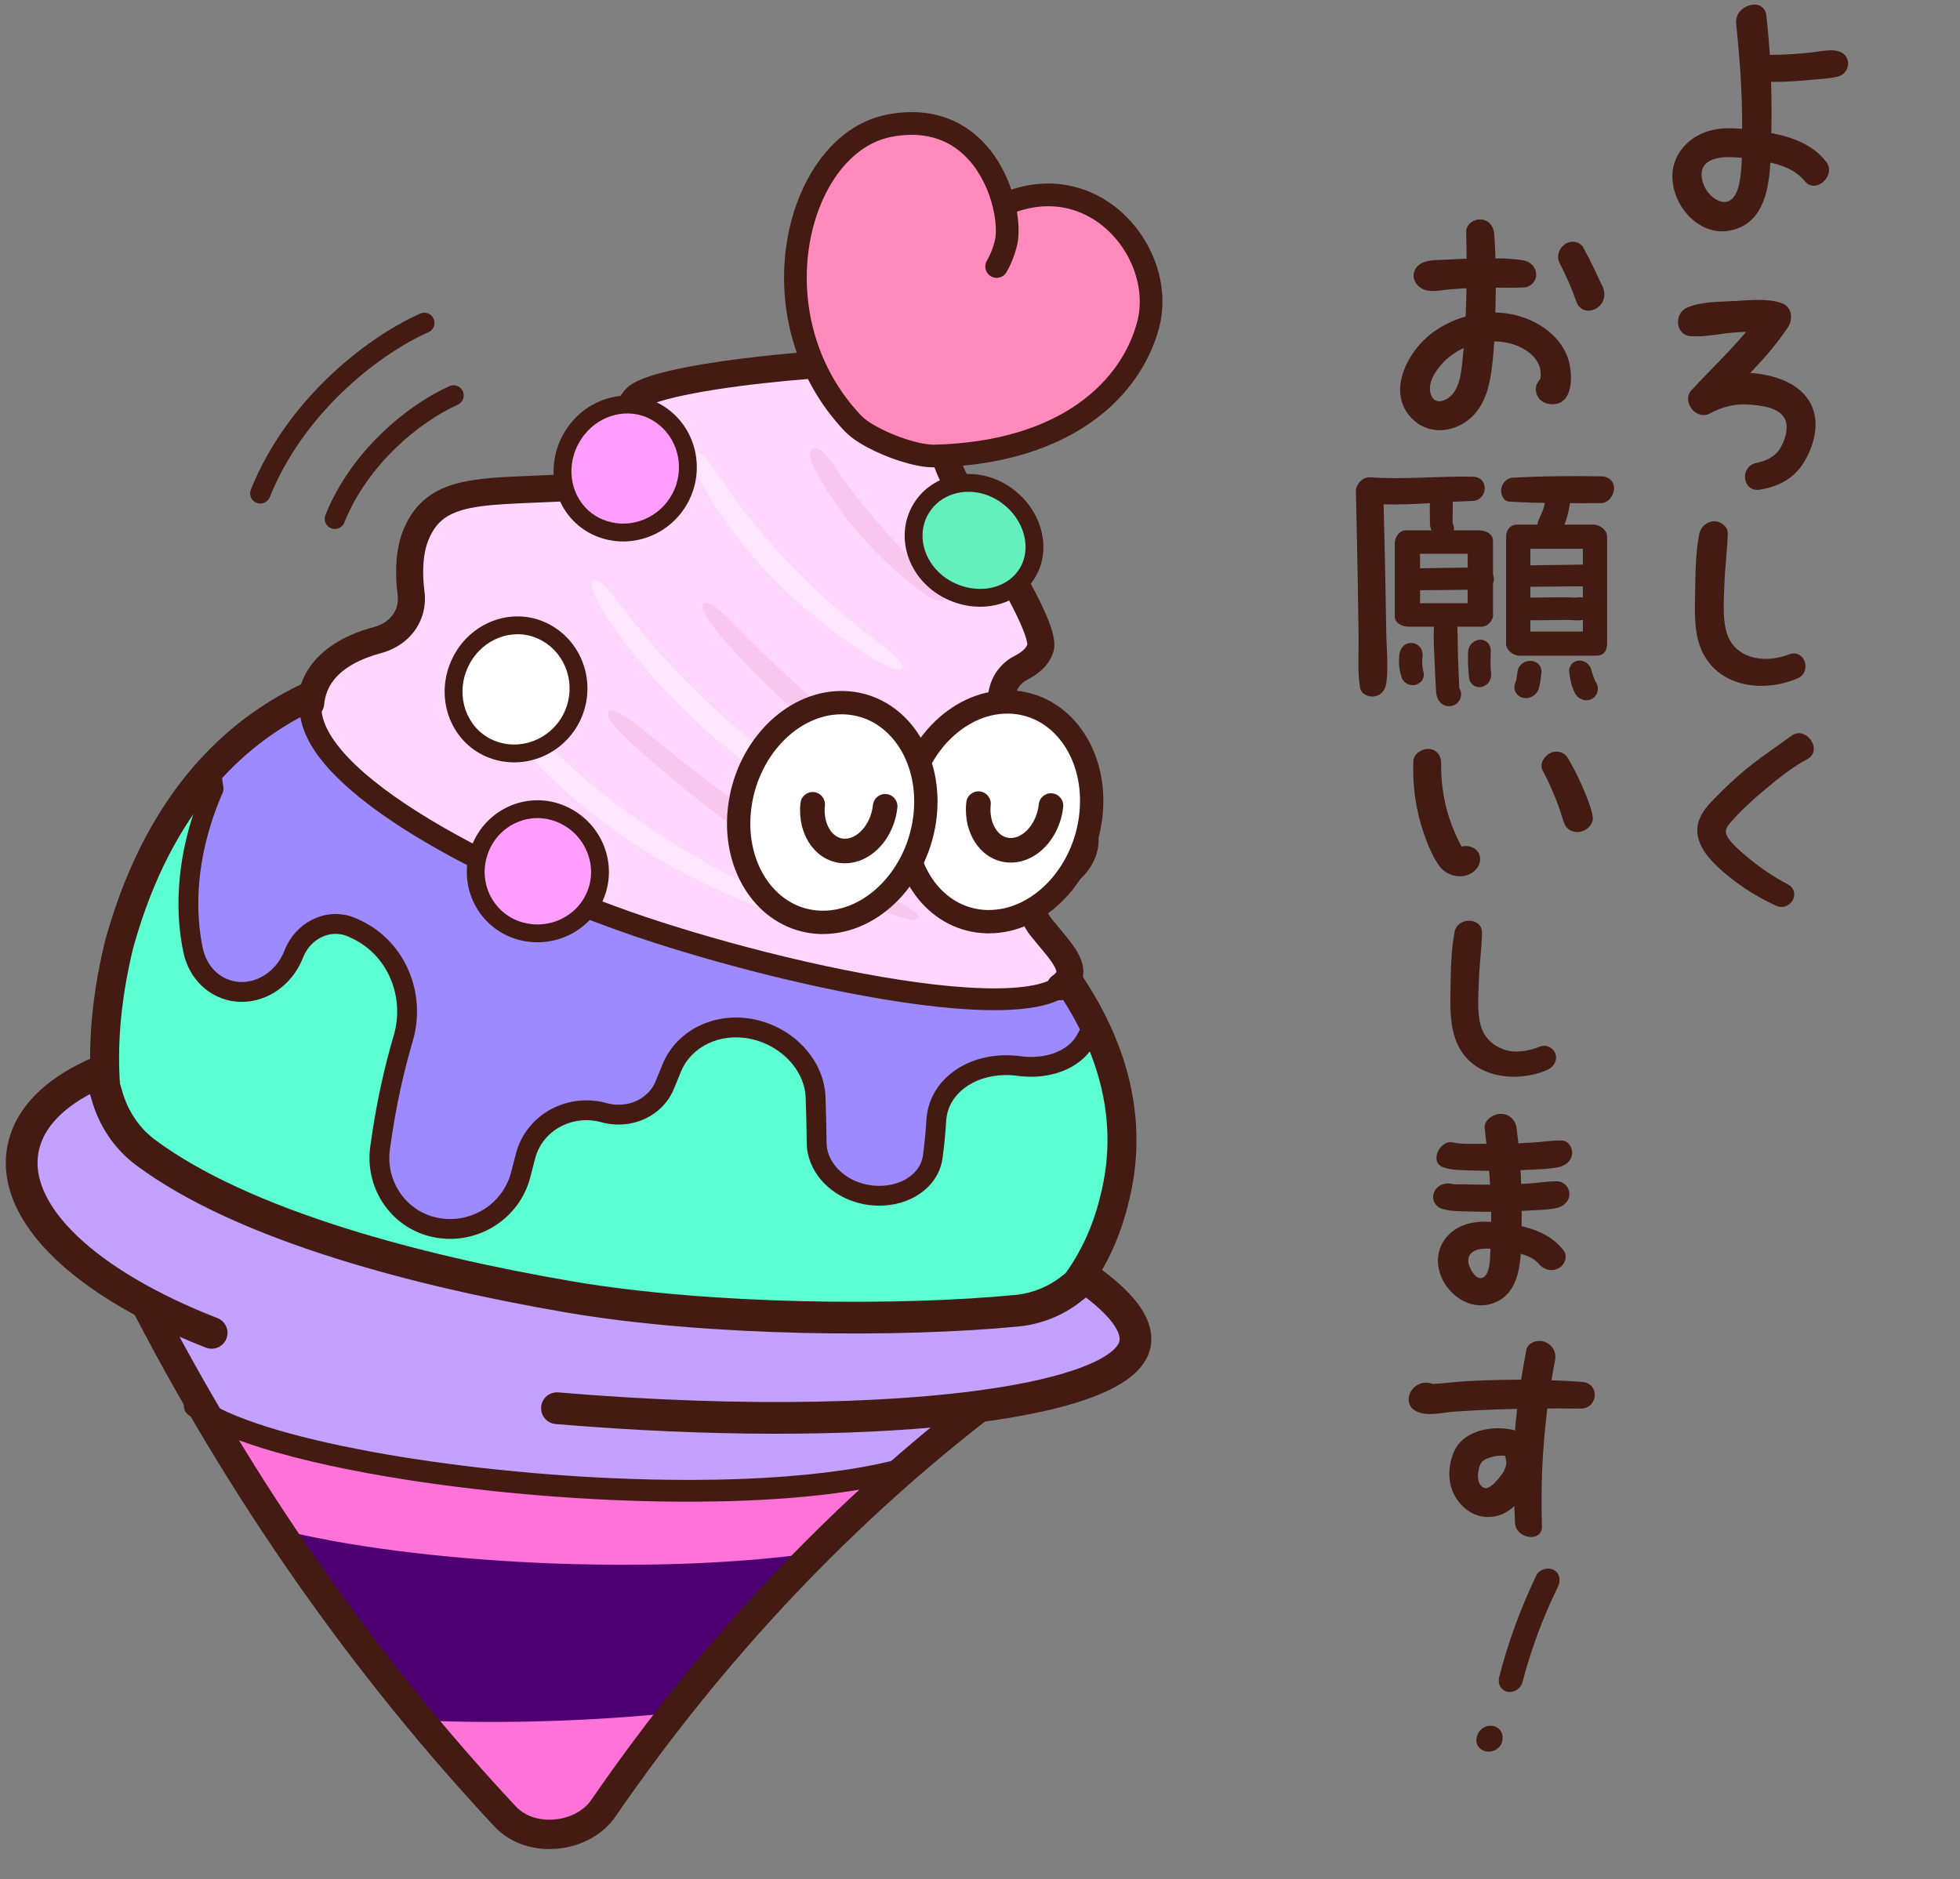 <?xml version="1.0" encoding="utf-8"?>
<!-- Generator: Adobe Illustrator 30.0.0, SVG Export Plug-In . SVG Version: 9.03 Build 0)  -->
<svg version="1.1" id="_x32_" xmlns="http://www.w3.org/2000/svg" xmlns:xlink="http://www.w3.org/1999/xlink" x="0px" y="0px"
	 viewBox="0 0 850 815" style="enable-background:new 0 0 850 815;" xml:space="preserve">
<rect x="0" y="0" width="850" height="815" fill="#808080" stroke="none"/>
<style type="text/css">
	.st0{fill:#947061;}
	.st1{fill:#431B13;}
	.st2{fill:#6B5047;}
	.st3{fill:#5CFFD2;}
	.st4{fill:#9D8AFF;}
	.st5{fill:#C3A1FF;}
	.st6{fill:#FF73D8;}
	.st7{fill:#4E0073;}
	.st8{fill:#FFD6FD;}
	.st9{fill:#FFE7FF;}
	.st10{fill:#F9C7EE;}
	.st11{fill:#FF8ABB;}
	.st12{fill:#FF9DFF;}
	.st13{fill:#64F0BD;}
	.st14{fill:#FFFFFF;}
</style>
<g>
	<path class="st0" d="M91.788,578.102c-54.288-21.15-86.776-51.401-81.909-79.254c8.751-50.051,125.203-61.666,255.816-26.922
		c130.707,34.743,231.086,84.159,226.555,110.883c-4.77,26.681-115.954,39.401-250.713,27.975"/>
	<path class="st1" d="M93.973,572.494c-26.621-10.356-47.703-22.946-61.162-35.853c-6.735-6.444-11.545-12.937-14.339-19.117
		c-2.793-6.202-3.639-11.994-2.663-17.64c0.212-1.21,0.497-2.387,0.858-3.536c1.495-4.754,4.244-9.105,8.39-13.177
		c7.229-7.118,18.858-13.175,34.085-17.466c22.823-6.47,53.527-9.02,88.756-7.117c35.239,1.889,75.026,8.185,116.25,19.154
		c17.412,4.627,34.278,9.514,50.419,14.573c52.228,16.362,96.91,34.55,127.72,51.322c15.392,8.366,27.32,16.423,34.803,23.403
		c3.745,3.473,6.353,6.677,7.773,9.255c0.715,1.288,1.138,2.407,1.342,3.313c0.205,0.913,0.208,1.598,0.108,2.195l0.01-0.055
		l-0.137,0.553c-0.224,0.71-0.668,1.563-1.525,2.571c-1.585,1.888-4.652,4.177-9.121,6.346c-7.813,3.837-19.721,7.351-34.701,10.117
		c-22.487,4.174-51.939,6.776-85.863,7.453c-33.929,0.677-72.353-0.561-112.933-4c-3.312-0.282-6.224,2.176-6.505,5.49
		c-0.282,3.312,2.176,6.223,5.488,6.507c66.61,5.641,127.474,5.435,173.031,0.531c22.795-2.464,41.74-6.072,55.917-10.883
		c7.098-2.42,13.015-5.125,17.729-8.359c2.353-1.624,4.414-3.39,6.122-5.393c1.703-2,3.061-4.264,3.848-6.776
		c0.208-0.661,0.376-1.339,0.5-2.035l0.01-0.053c0.391-2.298,0.27-4.638-0.24-6.874c-0.973-4.21-3.188-8.074-6.221-11.881
		c-5.339-6.64-13.37-13.256-23.824-20.174c-15.672-10.342-36.832-21.223-62.232-32.117c-25.396-10.887-55.019-21.76-87.497-31.94
		c-16.315-5.113-33.348-10.049-50.925-14.72c-63.982-17.008-124.579-23.056-171.558-18.914c-23.5,2.09-43.613,6.698-59.223,14.06
		c-7.801,3.69-14.488,8.088-19.831,13.318c-5.335,5.221-9.31,11.328-11.451,18.176c-0.519,1.652-0.93,3.342-1.231,5.065
		c-1.457,8.279-0.065,16.715,3.558,24.679c5.455,11.975,15.71,23.127,29.651,33.428c13.959,10.287,31.692,19.701,52.445,27.789
		c3.096,1.207,6.585-0.325,7.792-3.422C98.601,577.19,97.069,573.701,93.973,572.494L93.973,572.494z"/>
	<path class="st2" d="M121.948,571.427c-43.989-15.431-70.682-36.041-67.651-54.351c5.408-32.735,97.772-39.325,204.369-15.118
		c106.643,24.209,189.513,59.698,186.303,79.513c-3.315,19.806-93.209,26.871-201.979,15.595"/>
	<path class="st1" d="M123.431,567.204c-21.673-7.591-38.97-16.474-50.155-25.376c-5.597-4.439-9.637-8.875-12.005-12.958
		c-2.375-4.108-3.108-7.696-2.558-11.063c0.105-0.643,0.252-1.263,0.444-1.871c0.901-2.869,2.769-5.586,5.867-8.212
		c5.389-4.59,14.538-8.569,26.63-11.284c18.136-4.111,42.774-5.528,71.272-3.942c28.506,1.58,60.901,6.136,94.748,13.825
		c27.537,6.251,53.48,13.254,76.723,20.539c33.193,10.4,60.911,21.396,79.774,31.461c9.427,5.015,16.636,9.831,21.071,13.973
		c2.221,2.06,3.729,3.947,4.522,5.423c0.398,0.737,0.625,1.361,0.73,1.856c0.109,0.499,0.109,0.861,0.056,1.182l0.007-0.025
		l-0.085,0.345c-0.142,0.449-0.448,1.027-1.103,1.743c-1.206,1.341-3.664,3.005-7.26,4.534c-6.29,2.714-15.906,5.091-28,6.839
		c-18.165,2.64-41.963,3.959-69.386,3.751c-27.422-0.207-58.484-1.93-91.273-5.328c-2.458-0.255-4.659,1.532-4.914,3.991
		c-0.255,2.456,1.532,4.656,3.99,4.912c53.736,5.566,102.871,6.689,139.558,4.001c18.354-1.351,33.575-3.635,44.903-6.906
		c5.671-1.646,10.376-3.524,14.112-5.831c1.868-1.157,3.502-2.431,4.863-3.909c1.355-1.475,2.442-3.184,3.049-5.12
		c0.155-0.499,0.279-1.013,0.37-1.54l0.003-0.025c0.249-1.514,0.174-3.053-0.146-4.52c-0.612-2.76-2.017-5.254-3.906-7.654
		c-3.335-4.188-8.276-8.227-14.712-12.431c-9.649-6.278-22.686-12.824-38.505-19.459c-15.812-6.63-34.396-13.331-55.044-19.803
		c-23.494-7.362-49.655-14.426-77.416-20.727c-52.284-11.868-101.152-16.41-138.51-14.095c-18.69,1.17-34.498,4.026-46.606,8.735
		c-6.054,2.365-11.201,5.199-15.294,8.655c-4.086,3.445-7.135,7.591-8.63,12.369c-0.316,1.009-0.562,2.042-0.733,3.087
		c-0.97,5.787,0.5,11.642,3.652,17.027c4.755,8.11,13.17,15.601,24.507,22.699c11.353,7.08,25.689,13.704,42.424,19.577
		c2.331,0.817,4.885-0.41,5.702-2.741c0.817-2.331-0.407-4.886-2.738-5.702V567.204z"/>
	<path class="st3" d="M483.002,521.387c-19.56,78.762-118.366,104.159-242,94.903C119.807,607.656,18.869,545.495,51.587,409.91
		c8.236-31.851,22.251-57.365,39.866-76.477c56.1-60.58,143.15-54.817,227.677-16.509c74.5,33.448,131.173,80.017,155.17,127.455
		C486.488,468.827,490.14,493.857,483.002,521.387z"/>
	<path class="st4" d="M442.107,462.39L442.107,462.39c-18.92-2.618-35.141,7.881-36.061,23.624
		c-0.327,5.584-0.899,10.934-1.527,15.683c-1.411,10.602-12.49,17.902-25.751,16.84c-13.553-1.083-24.529-11.089-24.606-22.893
		c-0.05-6.412-0.252-13.291-0.461-19.663c-0.459-13.677-11.809-26.282-27.304-29.592c-14.898-3.177-29.673,3.745-35.064,16.792
		c-1.029,2.481-2.049,4.97-3.055,7.465c-3.922,9.69-15.2,14.955-26.179,11.996c-14.899-4.151-30.322,4.102-34.179,18.738
		c-0.718,2.716-1.423,5.439-2.116,8.163c-4.137,16.196-20.778,26.503-37.632,22.706c-15.23-3.446-25.511-18.172-23.345-34.268
		c2.558-19.122,6.353-35.114,10.038-47.604c5.541-18.813-2.931-38.997-20.185-47.195c-0.522-0.245-1.044-0.49-1.569-0.736
		c-9.715-4.599-21.462,0.462-25.72,11.388c-5.103,13.054-18.945,19.833-30.859,14.686c-6.442-2.811-11.207-8.831-12.798-16.388
		c-2.934-13.833-4.599-39.068,8.889-70.014c0.003-0.002-0.513-3.094-1.172-8.682c56.1-60.58,143.15-54.817,227.677-16.509
		c74.5,33.448,131.173,80.017,155.17,127.455c-1.218,2.465-2.418,4.72-3.571,6.765C465.966,459.567,454.654,464.02,442.107,462.39z"
		/>
	<path class="st1" d="M442.107,462.39l0.588-4.259c-9.118-1.26-17.786,0.224-24.847,3.905c-7.051,3.667-12.545,9.629-14.895,17.136
		c-0.658,2.096-1.069,4.306-1.199,6.593c-0.32,5.449-0.879,10.699-1.498,15.365c-0.096,0.725-0.252,1.426-0.466,2.108
		c-1.05,3.345-3.5,6.249-7.117,8.299c-3.605,2.038-8.339,3.135-13.562,2.715c-1.97-0.158-3.872-0.536-5.674-1.1
		c-4.425-1.383-8.223-3.914-10.853-7.021c-2.631-3.118-4.095-6.73-4.123-10.516c-0.047-6.482-0.253-13.393-0.46-19.777
		c-0.252-7.4-3.213-14.392-7.959-20.091c-4.749-5.704-11.306-10.168-18.961-12.569c-1.23-0.387-2.498-0.723-3.797-0.997l0.012,0.003
		c-8.359-1.782-16.735-0.747-23.842,2.632c-7.104,3.372-12.969,9.151-16.094,16.721c-1.032,2.489-2.055,4.991-3.068,7.496
		c-1.52,3.751-4.478,6.7-8.254,8.447c-3.776,1.74-8.31,2.225-12.819,1.008l0.034,0.009c-8.301-2.314-16.798-1.273-23.848,2.376
		c-7.052,3.639-12.714,9.945-15.243,18.036c-0.14,0.445-0.276,0.907-0.401,1.386l0.006-0.016c-0.721,2.729-1.43,5.462-2.129,8.198
		l0.003-0.005c-0.117,0.461-0.249,0.917-0.391,1.367c-2.055,6.558-6.546,11.903-12.314,15.221
		c-5.771,3.316-12.754,4.579-19.818,2.991l0.01,0.002c-0.69-0.157-1.364-0.34-2.027-0.547c-11.9-3.728-19.79-15.758-18.012-28.956
		c2.526-18.884,6.271-34.659,9.901-46.961c3.055-10.384,2.253-21.154-1.712-30.479c-3.959-9.321-11.126-17.243-20.751-21.818
		l-0.018-0.008c-0.522-0.244-1.048-0.489-1.57-0.735l0.016,0.007c-0.932-0.443-1.883-0.814-2.846-1.116
		c-5.737-1.801-11.803-1.094-16.947,1.561c-5.152,2.649-9.438,7.263-11.775,13.265c-2.036,5.209-5.693,9.174-9.945,11.453
		c-4.263,2.276-9.028,2.873-13.549,1.459c-0.55-0.172-1.109-0.379-1.669-0.617l-0.127-0.055l0.155,0.067
		c-5.075-2.216-8.968-7.012-10.308-13.334l-0.003-0.006c-2.347-11.083-3.9-30.094,3.523-53.787c1.374-4.385,3.058-8.931,5.1-13.616
		l0.094-0.213l0.069-0.219c0.111-0.369,0.14-0.572,0.161-0.734c0.038-0.309,0.035-0.439,0.038-0.55l-0.013-0.334l-0.028-0.249
		l-0.015-0.104c-0.022-0.152-0.149-0.917-0.355-2.362c-0.205-1.434-0.481-3.503-0.796-6.141l-4.266,0.505l3.154,2.922
		c22.692-24.478,50.367-37.711,81.207-42.275c30.825-4.547,64.82-0.281,99.515,10.597c13.953,4.372,28.016,9.81,42.022,16.16
		l0.016,0.007c36.941,16.586,69.422,36.411,95.555,57.882c26.143,21.465,45.91,44.581,57.54,67.592l3.838-1.939l-3.857-1.902
		c-1.181,2.392-2.343,4.577-3.459,6.556l0.003-0.006c-1.812,3.21-4.978,5.837-9.224,7.51c-4.232,1.667-9.491,2.323-15.104,1.591
		l0.035,0.004L442.107,462.39l-0.556,4.264c6.933,0.896,13.605,0.139,19.357-2.117c5.74-2.253,10.613-6.064,13.562-11.279
		l0.003-0.004c1.19-2.11,2.427-4.435,3.682-6.975l0.948-1.927l-0.97-1.916c-12.365-24.426-32.932-48.313-59.751-70.353
		c-26.829-22.035-59.935-42.216-97.495-59.082l0.016,0.008c-14.298-6.483-28.681-12.047-43.002-16.536
		c-35.602-11.154-70.837-15.679-103.34-10.897c-32.494,4.764-62.25,18.977-86.267,44.938l-1.345,1.454l0.233,1.97
		c0.332,2.831,0.631,5.036,0.848,6.541c0.105,0.752,0.193,1.33,0.255,1.721l0.072,0.447l0.016,0.108l0.003,0.008l3.586-0.555
		l-3.592,0.517l0.006,0.038l3.586-0.555l-3.592,0.517l4.158-0.6l-4.171,0.516l0.013,0.083l4.158-0.6l-4.171,0.516l4.267-0.527
		l-4.282,0.372l0.015,0.155l4.267-0.527l-4.282,0.372l4.282-0.372l-4.298,0.126l0.016,0.246l4.282-0.372l-4.298,0.126l4.298-0.126
		l-4.295-0.203l-0.003,0.329l4.298-0.126l-4.295-0.203l4.295,0.203l-4.264-0.551l-0.031,0.348l4.295,0.203l-4.264-0.551l4.258,0.55
		l-4.096-1.282c-0.112,0.365-0.137,0.568-0.162,0.732l4.258,0.55l-4.096-1.282l4.102,1.285l-3.941-1.72
		c-2.169,4.969-3.956,9.806-5.423,14.483c-7.931,25.297-6.333,45.878-3.729,58.143l-0.003-0.006
		c1.843,8.79,7.474,16.033,15.287,19.442l0.028,0.011c0.809,0.348,1.635,0.655,2.477,0.92c6.887,2.161,14.108,1.182,20.185-2.086
		c6.088-3.268,11.119-8.817,13.891-15.905c1.595-4.082,4.422-7.055,7.704-8.748c3.292-1.688,6.974-2.082,10.439-1
		c0.582,0.182,1.16,0.408,1.731,0.679l0.015,0.008c0.526,0.246,1.048,0.491,1.57,0.735l-0.019-0.008
		c7.63,3.625,13.326,9.894,16.53,17.416c3.197,7.52,3.859,16.249,1.376,24.681c-3.738,12.675-7.586,28.885-10.177,48.249
		c-2.328,17.294,8.027,33.31,23.967,38.305c0.882,0.276,1.777,0.519,2.688,0.726l0.009,0.002c9.23,2.081,18.444,0.421,25.993-3.924
		c7.551-4.34,13.503-11.39,16.235-20.105c0.186-0.594,0.357-1.194,0.512-1.804l0.003-0.006c0.69-2.713,1.392-5.423,2.107-8.129
		l0.003-0.015c0.085-0.325,0.181-0.649,0.283-0.978c1.824-5.806,5.833-10.296,10.989-12.97c5.155-2.665,11.402-3.455,17.589-1.729
		l0.038,0.009c6.47,1.743,13.064,1.075,18.655-1.501c5.585-2.569,10.227-7.096,12.627-13.034c1.003-2.484,2.017-4.959,3.042-7.43
		c2.269-5.48,6.486-9.687,11.844-12.245c5.351-2.547,11.812-3.384,18.354-1.987l0.009,0.003c1.013,0.213,2.011,0.476,2.996,0.786
		c6.078,1.9,11.262,5.459,14.926,9.864c3.668,4.411,5.796,9.616,5.97,14.876c0.209,6.361,0.411,13.207,0.461,19.554
		c0.037,6.014,2.402,11.587,6.16,16.014c3.766,4.436,8.928,7.81,14.838,9.666c2.409,0.756,4.944,1.256,7.562,1.466
		c6.818,0.542,13.235-0.847,18.472-3.796c5.224-2.941,9.313-7.522,11.097-13.217c0.36-1.144,0.624-2.331,0.786-3.549
		c0.639-4.829,1.221-10.282,1.556-15.997c0.094-1.591,0.373-3.094,0.82-4.52c1.591-5.067,5.326-9.287,10.666-12.085
		c5.33-2.785,12.22-4.048,19.693-3.009l0.035,0.005L442.107,462.39z"/>
	<path class="st5" d="M441.281,597.945c-65.905,48.075-127.388,110.423-179.597,186.318c-8.978,13.097-31.335,15.643-42.572,3.644
		C154.486,718.779,97.286,636.369,51.547,542.572C181.458,561.029,311.369,579.489,441.281,597.945z"/>
	<path class="st6" d="M393.351,637.571c-5.29,4.613-10.544,9.326-15.759,14.135c-7.545,6.965-15.003,14.135-22.37,21.51
		c-6.862,6.875-13.639,13.927-20.327,21.157c-13.466,14.563-26.559,29.84-39.226,45.828c-0.674,0.846-1.346,1.696-2.017,2.548
		c-10.84,13.792-21.362,28.104-31.531,42.929c-1.442,2.102-3.223,3.929-5.24,5.466c-10.557,8.084-27.892,8.304-37.33-1.757
		c-13.018-13.877-25.735-28.292-38.119-43.226c-9.563-11.53-18.926-23.373-28.078-35.519v-0.009
		c-11.601-15.399-22.858-31.289-33.744-47.651c-2.258-3.406-4.506-6.829-6.737-10.274c-8.558-13.213-16.877-26.723-24.936-40.529
		c30.015,17.731,116.965,33.341,196.093,34.411c30.726,0.544,60.268-0.787,84.887-4.326
		C377.747,641.001,385.948,639.446,393.351,637.571z"/>
	<path class="st1" d="M81.577,613.576c3.595,2.728,8.083,5.218,13.396,7.6c5.311,2.377,11.446,4.633,18.292,6.779
		c17.388,5.448,39.391,10.191,63.751,13.977c36.535,5.671,78.339,9.166,117.468,9.388c19.566,0.109,38.464-0.6,55.715-2.279
		c17.254-1.681,32.858-4.324,45.913-8.147c2.502-0.734,3.937-3.359,3.204-5.861c-0.734-2.505-3.359-3.939-5.861-3.205
		c-16.312,4.785-37.705,7.774-61.563,9.141c-35.798,2.061-77.179,0.524-115.896-3.53c-38.71-4.044-74.817-10.63-99.906-18.5
		c-6.576-2.061-12.387-4.207-17.254-6.386c-4.867-2.176-8.789-4.398-11.542-6.498c-2.076-1.579-5.041-1.176-6.62,0.902
		C79.094,609.032,79.498,611.999,81.577,613.576L81.577,613.576z"/>
	<path class="st7" d="M355.222,673.217c-6.862,6.875-13.639,13.927-20.327,21.157c-13.466,14.563-26.559,29.84-39.226,45.828
		c-0.674,0.846-1.346,1.696-2.017,2.548c-37.01,3.857-76.745,5.008-112.219,3.411c-9.563-11.53-18.926-23.373-28.078-35.519v-0.009
		c-11.601-15.399-22.858-31.289-33.744-47.651C179.072,678.338,283.863,683.789,355.222,673.217z"/>
	<path class="st1" d="M482.996,521.392l-6.101-1.517c-0.497,2-1.047,3.961-1.65,5.886c-5.451,17.349-15.11,31.622-28.535,43.429
		c-20.116,17.69-48.955,29.689-84.094,36.302c-35.123,6.625-76.435,7.877-121.142,4.529l-0.022-0.001
		c-26.511-1.889-51.98-6.381-75.116-13.634c-20.25-6.344-38.709-14.802-54.571-25.428c-23.802-15.966-41.74-36.688-51.626-62.87
		c-9.86-26.189-11.743-58.09-2.439-96.695l-6.113-1.475l6.063,1.663c0.781-2.843,1.597-5.625,2.452-8.348
		c8.378-26.733,20.249-47.798,34.651-64.007c10.808-12.157,23.047-21.6,36.437-28.654c20.079-10.575,42.806-15.784,67.092-16.309
		c24.277-0.527,50.09,3.653,76.095,11.804c14.04,4.4,28.133,9.958,42.072,16.54l0.019,0.009
		c55.569,26.011,101.065,57.227,129.718,90.977c14.339,16.868,24.464,34.321,29.772,52.03c5.298,17.723,5.87,35.696,0.963,54.149
		l-0.015,0.058l-0.013,0.047L482.996,521.392l6.075,1.619c5.528-20.682,4.864-41.261-1.069-61
		c-8.906-29.64-29.381-57.351-58.039-82.643c-28.687-25.294-65.664-48.228-108.161-68.14l0.019,0.009
		c-14.426-6.816-29.051-12.583-43.682-17.168c-24.085-7.547-48.188-11.896-71.446-12.379c-34.865-0.735-67.944,7.285-95.637,26.393
		c-13.838,9.541-26.294,21.831-36.916,37.015c-10.625,15.182-19.417,33.251-26.036,54.373c-0.901,2.872-1.759,5.8-2.58,8.784
		l-0.025,0.096l-0.021,0.091c-6.518,26.999-7.91,51.394-4.873,73.245c2.271,16.386,7.045,31.329,13.953,44.783
		c10.354,20.191,25.486,36.984,43.937,50.533c18.456,13.554,40.226,23.904,64.081,31.381c24.233,7.594,50.63,12.227,77.981,14.177
		l-0.022-0.001c60.687,4.523,115.656,0.877,159.009-13.561c21.67-7.232,40.469-17.2,55.463-30.363
		c14.992-13.144,26.114-29.542,32.237-49.117c0.677-2.168,1.296-4.372,1.855-6.615L482.996,521.392l6.075,1.619L482.996,521.392z"/>
	<path class="st1" d="M424.663,602.414c-61.619,47.094-119.021,106.722-168.223,178.243l-0.006,0.007
		c-2.359,3.464-6.284,6.143-10.895,7.533c-4.596,1.4-9.756,1.439-14.104,0.063c-3.008-0.947-5.622-2.511-7.679-4.705l0.004,0.006
		c-60.013-64.199-113.615-139.954-157.492-225.757c-1.601-3.132-5.436-4.37-8.562-2.77c-3.129,1.601-4.369,5.435-2.769,8.563
		c44.409,86.841,98.685,163.57,159.528,228.654l0.003,0.005c3.701,3.953,8.313,6.63,13.164,8.148
		c7.052,2.195,14.626,2.069,21.59-0.025c6.942-2.102,13.393-6.243,17.71-12.519l-0.006,0.01
		c48.452-70.432,104.931-129.081,165.466-175.345c2.792-2.133,3.326-6.127,1.193-8.918
		C431.451,600.814,427.458,600.281,424.663,602.414z"/>
	<path class="st8" d="M284.031,404.018c-64.373-20.812-152.34-64.836-149.282-98.884c1.339-15.325,14.246-23.588,29.095-27.549
		c9.699-2.621,15.628-10.829,14.429-20.291c-1.017-7.98-1.047-17.477,2.069-25.22c8.538-20.97,28.507-18.516,65.364-20.556
		c14.131-0.785,25.117-11.613,25.322-24.447c0.078-5.274,1.255-10.465,4.506-14.157c7.415-9.008,79.781-16.614,116.56-16.113
		c8.314-0.078,16.235,7.828,15.212,14.959c-0.164,1.127-0.366,3.069-0.472,5.53c-0.515,12.128,3.204,24.936,10.502,36.881
		c10.678,18.205,36.266,57.856,33.908,66.757c-1.094,3.845-4.435,6.635-8.463,8.706c-9.842,5.059-11.564,18.121-3.272,28.732
		c21.651,27.69,36.904,39.538,28.957,53.678c-2.89,5.196-8.99,9.221-14.79,12.164c-6.846,3.463-7.735,11.067-2.075,18.098
		c8.773,10.936,17.869,19.013,8.257,25.657C437.95,442.79,348.516,424.938,284.031,404.018z"/>
	<path class="st9" d="M374.897,283.35c7.813,5.079,14.668,8.389,16.092,6.311c1.464-2.122-4.289-6.608-11.4-12.012
		c-25.934-19.746-48.675-42.91-66.629-69.403c-4.907-7.259-8.978-13.211-11.818-12.068c-2.769,1.11-0.227,7.939,4.301,15.756
		C322.073,240.378,346.555,264.742,374.897,283.35z"/>
	<path class="st9" d="M371.215,361.53c11.429,5.942,21.2,9.759,22.307,7.646c1.163-2.196-7.651-7.257-18.408-13.596
		c-39.175-23.182-74.208-52.315-101.649-87.548c-7.493-9.666-13.41-17.721-16.185-16.355c-2.682,1.314,1.793,10.396,8.978,20.652
		C292.615,309.656,329.702,339.736,371.215,361.53z"/>
	<path class="st9" d="M323.154,391.143c11.035,4.444,20.359,6.98,21.201,4.64c0.883-2.423-7.617-6.342-17.994-11.254
		c-37.82-17.983-72.204-42.24-99.651-72.971c-7.495-8.429-13.437-15.49-16.135-13.887c-2.597,1.543,1.98,9.765,9.224,18.858
		C246.366,349.596,283.056,374.781,323.154,391.143z"/>
	<path class="st10" d="M398.329,347.599c8.721,5.275,16.232,8.888,17.646,6.955c1.445-1.975-5.06-6.721-13.204-12.392
		c-29.728-20.682-57.43-43.711-82.426-69.453c-6.846-7.055-12.592-12.725-15.044-11.127c-2.409,1.564,2.03,8.272,8.538,15.801
		C337.673,304.806,366.646,328.278,398.329,347.599z"/>
	<path class="st10" d="M378.092,393.07c10.511,4.604,19.439,7.326,20.312,5.144c0.914-2.262-7.144-6.24-16.98-11.243
		c-8.947-4.621-17.701-9.556-26.288-14.759c-8.546-5.257-16.919-10.785-25.157-16.514c-8.21-5.771-16.281-11.757-24.268-17.881
		c-7.969-6.158-15.853-12.448-23.699-18.835c-8.615-7.002-15.936-12.426-18.041-10.417c-2.091,2.001,4.028,8.566,12.263,16
		c7.543,6.748,15.253,13.334,23.187,19.704c7.965,6.345,16.147,12.465,24.594,18.295c8.487,5.788,17.22,11.285,26.217,16.434
		C359.281,384.081,368.58,388.789,378.092,393.07z"/>
	<path class="st10" d="M398.155,255.671c4.96,3.794,9.466,6.304,11.194,4.413c1.75-1.901-1.55-5.435-5.842-9.506
		c-15.669-14.853-29.66-30.942-41.743-48.441c-3.313-4.796-6.315-8.61-9.09-7.588c-2.735,1.013-1.253,5.611,1.628,10.88
		C364.9,224.583,380.186,241.751,398.155,255.671z"/>
	<path class="st1" d="M140.586,305.644c0.143-1.622,0.441-3.101,0.873-4.476c0.706-2.251,1.765-4.231,3.163-6.054
		c2.092-2.724,4.988-5.097,8.543-7.09c3.549-1.994,7.729-3.588,12.188-4.775l0.022-0.006c4.304-1.163,8.136-3.248,11.207-6.071
		c3.074-2.817,5.379-6.38,6.625-10.368c1.013-3.223,1.331-6.715,0.88-10.247c-0.876-6.695-0.88-14.445,1.022-20.414
		c0.202-0.65,0.426-1.276,0.665-1.869l-0.007,0.012c1.844-4.476,4-7.221,6.734-9.303c2.064-1.553,4.563-2.755,7.735-3.699
		c4.746-1.42,10.971-2.174,18.618-2.638c7.648-0.475,16.704-0.694,27.174-1.274c14.004-0.793,25.654-9.759,29.543-22.068
		c0.814-2.597,1.268-5.331,1.314-8.133v-0.009c0.035-2.347,0.336-4.557,0.908-6.375c0.522-1.657,1.237-2.973,2.135-3.989
		l0.069-0.082l0.062-0.075l-0.851-0.703l0.761,0.803l0.09-0.1l-0.851-0.703l0.761,0.803l0.063-0.05
		c0.177-0.145,0.746-0.511,1.594-0.905c1.6-0.761,4.165-1.659,7.35-2.524c5.584-1.528,13.105-3.016,21.602-4.342
		c25.511-3.989,60.016-6.558,81.44-6.257h0.032h0.105c0.808-0.009,1.66,0.121,2.523,0.394c2.014,0.612,4.062,2.073,5.317,3.718
		c0.638,0.812,1.075,1.65,1.306,2.371c0.236,0.727,0.273,1.315,0.205,1.784c-0.196,1.365-0.411,3.454-0.525,6.114
		c-0.569,13.51,3.555,27.411,11.356,40.184l5-3.055l-5.057,2.964c2.717,4.627,6.318,10.52,10.168,16.917
		c5.778,9.588,12.115,20.323,16.701,29.308c2.29,4.479,4.14,8.539,5.234,11.625c0.55,1.536,0.901,2.828,1.05,3.688
		c0.078,0.428,0.103,0.741,0.103,0.889v0.076v0.013l1.324,0.114l-1.28-0.34l-0.044,0.226l1.324,0.114l-1.28-0.34l5.665,1.503
		l-5.635-1.62l-0.034,0.116c-0.231,0.729-0.696,1.496-1.613,2.379c-0.908,0.875-2.247,1.791-3.866,2.619l0.006-0.001
		c-5.305,2.699-9.062,7.367-10.694,12.663c-1.252,3.995-1.373,8.324-0.438,12.582c0.935,4.263,2.924,8.47,5.92,12.307
		c10.109,12.914,18.785,22.409,24.047,29.741c2.641,3.651,4.376,6.729,5.174,9.156c0.404,1.218,0.591,2.265,0.624,3.225
		c0.028,0.963-0.089,1.851-0.398,2.844c-0.214,0.685-0.528,1.42-0.984,2.237l-0.01,0.017c-0.895,1.629-2.567,3.445-4.773,5.144
		c-2.194,1.706-4.87,3.289-7.548,4.645l0.009-0.005c-1.983,1-3.748,2.32-5.174,3.927c-1.426,1.605-2.502,3.496-3.133,5.519
		c-0.929,2.948-0.904,6.108-0.115,9.086c0.79,2.992,2.312,5.838,4.425,8.467l-0.006-0.006c3.558,4.42,6.995,8.249,9.025,11.227
		c1.019,1.473,1.657,2.713,1.893,3.468c0.124,0.378,0.159,0.626,0.162,0.753l-0.013,0.181l-0.252,0.397
		c-0.208,0.258-0.621,0.663-1.324,1.15c-2.663,1.843-3.326,5.495-1.483,8.157c1.846,2.658,5.497,3.322,8.158,1.479
		c1.411-0.98,2.66-2.073,3.711-3.35c1.047-1.272,1.88-2.747,2.374-4.326c0.439-1.396,0.603-2.848,0.538-4.219
		c-0.118-2.412-0.855-4.525-1.784-6.429c-1.417-2.856-3.323-5.383-5.386-7.966c-2.069-2.572-4.319-5.166-6.476-7.853l-0.003-0.006
		c-1.243-1.542-1.927-2.969-2.223-4.102c-0.295-1.144-0.236-1.962-0.037-2.603c0.139-0.441,0.351-0.828,0.711-1.24
		c0.364-0.407,0.892-0.842,1.697-1.249l0.012-0.006c3.121-1.587,6.392-3.489,9.419-5.831c3.017-2.348,5.84-5.142,7.837-8.71
		l-0.012,0.017c0.81-1.445,1.47-2.936,1.948-4.466c0.696-2.203,1.001-4.486,0.926-6.729c-0.13-3.947-1.379-7.651-3.203-11.202
		c-2.76-5.336-6.841-10.557-11.809-16.62c-4.976-6.051-10.871-12.9-17.314-21.137c-1.986-2.544-3.172-5.162-3.704-7.597
		c-0.534-2.439-0.417-4.684,0.174-6.568c0.808-2.5,2.322-4.411,4.867-5.744l0.003-0.002c2.325-1.201,4.593-2.654,6.604-4.573
		c2.001-1.91,3.76-4.358,4.692-7.342l0.115-0.381l0.019-0.069l0.012-0.05c0.38-1.456,0.392-2.74,0.305-3.97
		c-0.19-2.293-0.79-4.494-1.616-6.917c-1.455-4.21-3.695-9.021-6.393-14.259c-4.04-7.837-9.108-16.562-13.997-24.748
		c-4.882-8.177-9.584-15.821-12.816-21.329l-0.022-0.036l-0.031-0.055c-6.797-11.117-10.113-22.831-9.646-33.577
		c0.096-2.263,0.288-4.058,0.417-4.944c0.354-2.467,0.053-4.881-0.656-7.065c-1.075-3.287-3.023-6.12-5.467-8.446
		c-2.448-2.321-5.429-4.152-8.801-5.214c-1.936-0.607-4.006-0.95-6.144-0.928l0.056,5.859l0.082-5.861
		c-18.817-0.25-46.212,1.543-70.104,4.538c-11.947,1.501-22.981,3.297-31.708,5.343c-4.37,1.029-8.159,2.109-11.316,3.33
		c-1.584,0.615-3.014,1.261-4.332,2.028c-1.318,0.779-2.555,1.636-3.707,3.012l4.525,3.723l-4.392-3.878
		c-2.191,2.48-3.626,5.345-4.534,8.242c-1.003,3.219-1.392,6.509-1.442,9.705v-0.008c-0.028,1.662-0.295,3.273-0.78,4.82
		c-2.265,7.331-9.665,13.365-19.007,13.872c-9.121,0.504-17.251,0.731-24.55,1.123c-5.477,0.294-10.486,0.676-15.123,1.366
		c-6.936,1.041-13.152,2.772-18.518,6.247c-2.673,1.731-5.088,3.899-7.142,6.491c-2.056,2.592-3.757,5.586-5.133,8.969l-0.003,0.012
		c-0.37,0.914-0.696,1.836-0.985,2.76c-2.654,8.562-2.428,17.688-1.464,25.4c0.24,1.906,0.066,3.66-0.438,5.262
		c-0.622,1.979-1.75,3.75-3.369,5.242c-1.619,1.486-3.738,2.684-6.34,3.389l0.022-0.006c-6.936,1.856-13.649,4.594-19.37,8.723
		c-2.856,2.066-5.458,4.49-7.638,7.326c-2.179,2.832-3.925,6.083-5.054,9.691c-0.689,2.199-1.15,4.528-1.364,6.96
		c-0.282,3.224,2.104,6.066,5.327,6.349c3.225,0.283,6.069-2.103,6.349-5.326V305.644z"/>
	<path class="st1" d="M457.207,424.048c-1.865,1.277-4.951,2.473-9.021,3.276c-7.129,1.432-17.159,1.719-28.883,0.959
		c-17.612-1.129-39.107-4.546-61.361-9.32c-22.261-4.773-45.305-10.902-66.114-17.424c-2.138-0.669-4.251-1.345-6.343-2.021
		c-31.857-10.293-69.73-26.425-98.942-44.029c-14.601-8.787-27.038-17.969-35.391-26.732c-4.18-4.374-7.325-8.632-9.273-12.557
		c-1.951-3.939-2.707-7.457-2.421-10.642c0.233-2.602-1.685-4.901-4.286-5.133c-2.6-0.233-4.901,1.686-5.133,4.287
		c-0.478,5.325,0.848,10.631,3.371,15.699c4.444,8.879,12.48,17.356,22.833,25.708c15.538,12.491,36.428,24.584,58.801,35.349
		c22.367,10.757,46.196,20.15,67.533,27.049c2.113,0.682,4.254,1.367,6.424,2.046c32.149,10.074,69.373,19.183,101.432,24.004
		c16.036,2.409,30.769,3.752,43.06,3.567c6.15-0.095,11.691-0.57,16.542-1.534c4.848-0.978,9.041-2.411,12.472-4.718
		c2.163-1.465,2.731-4.406,1.268-6.566c-1.464-2.163-4.404-2.73-6.567-1.267V424.048z"/>
	<path class="st11" d="M432.225,115.599c0.003-0.008,3.163-5.309,4.26-11.348c2.542-15.511-9.87-57.701-50.985-49.693
		c-39.977,7.823-59.391,82.809-15.675,129.005c5.935,6.485,25.346,14.43,35.45,14.223c57.315-1.408,85.589-29.386,92.777-57.416
		c7.561-30.102-22.947-68.094-61.781-52.026"/>
	<path class="st1" d="M436.455,118.115c0.072-0.119,0.951-1.607,1.986-3.925c1.031-2.324,2.23-5.476,2.887-9.059l0.009-0.047
		l0.006-0.044l0.116-0.769c0.544-4.196,0.251-9.215-0.867-14.681c-1.702-8.174-5.317-17.304-11.594-25.03
		c-3.139-3.854-6.961-7.343-11.527-10.069c-4.566-2.727-9.873-4.671-15.846-5.459c-5.206-0.689-10.902-0.512-17.065,0.692
		c-5.948,1.164-11.47,3.634-16.402,7.09c-7.4,5.188-13.494,12.555-18.109,21.245c-4.614,8.694-7.76,18.738-9.177,29.434
		c-1.727,13.031-0.886,27.047,3.136,40.748c4.019,13.699,11.243,27.084,22.242,38.704l3.577-3.383l-3.633,3.324
		c1.805,1.956,4.067,3.63,6.688,5.258c3.921,2.423,8.639,4.654,13.496,6.469c4.861,1.807,9.814,3.193,14.308,3.796
		c1.616,0.213,3.173,0.323,4.68,0.296l0.031-0.001c29.427-0.716,51.846-8.293,67.904-19.624
		c16.058-11.318,25.647-26.356,29.52-41.491l0.006-0.025c0.398-1.592,0.703-3.201,0.917-4.817c1.669-12.749-2.2-25.877-9.829-36.392
		c-3.826-5.257-8.618-9.87-14.218-13.416c-5.594-3.544-12.002-6.015-18.969-6.937c-8.217-1.094-17.179-0.008-26.337,3.793
		c-2.511,1.039-3.704,3.919-2.664,6.431c1.038,2.513,3.919,3.704,6.43,2.665c7.701-3.184,14.812-3.981,21.276-3.13
		c5.482,0.727,10.52,2.658,14.997,5.494c6.719,4.248,12.157,10.568,15.616,17.72c3.466,7.15,4.926,15.083,3.941,22.479
		c-0.165,1.254-0.401,2.494-0.709,3.715l0.006-0.025c-3.315,12.896-11.454,25.863-25.66,35.893
		c-14.205,10.017-34.579,17.134-62.467,17.826l0.031-0.002c-0.889,0.017-1.983-0.05-3.207-0.213
		c-4.588-0.596-10.883-2.538-16.415-4.989c-2.773-1.221-5.373-2.569-7.505-3.886c-2.129-1.309-3.792-2.634-4.602-3.535l-0.038-0.04
		l-0.019-0.019c-9.876-10.442-16.327-22.399-19.948-34.712c-3.614-12.308-4.376-24.973-2.821-36.682
		c1.691-12.813,6.175-24.454,12.496-33.171c3.157-4.364,6.762-7.994,10.681-10.737c3.922-2.746,8.142-4.608,12.642-5.491
		c5.228-1.019,9.823-1.133,13.883-0.594c6.205,0.83,11.203,3.15,15.392,6.417c6.265,4.884,10.653,12.079,13.232,19.298
		c1.293,3.6,2.132,7.188,2.564,10.405c0.436,3.208,0.448,6.063,0.177,8.064l-0.068,0.481l4.857,0.793l-4.842-0.882
		c-0.444,2.455-1.37,4.975-2.197,6.813c-0.411,0.92-0.79,1.676-1.06,2.185l-0.31,0.569l-0.072,0.127l-0.013,0.022l0.653,0.384
		l-0.653-0.387v0.003l0.653,0.384l-0.653-0.387c-1.389,2.334-0.622,5.356,1.715,6.747
		C432.042,121.219,435.063,120.452,436.455,118.115L436.455,118.115z"/>
	<path class="st5" d="M387.766,614.045c-2.075,18.183-68.161,29.003-148.516,24.039c-80.328-4.969-144.114-30.425-141.161-56.662
		c3.033-25.977,68.739-22.675,148.339-11.163C326.144,581.796,389.907,595.615,387.766,614.045z"/>
	<path class="st5" d="M241.537,610.784c134.759,11.424,245.94-1.289,250.713-27.975c1.464-8.401-6.383-18.005-21.422-28.695
		c-2.362,1.828-4.714,3.674-7.064,5.54c-5.986,4.515-13.674,7.909-22.497,8.821c-51.124,4.967-133.333,4.362-193.74-5.853
		c-78.308-13.397-146.315-34.392-184.328-62.707c-7.327-5.426-13.055-13.245-16.178-22.64c-1.265-4.111-2.511-8.235-3.736-12.376
		c-18.951,8.047-30.934,19.723-33.407,33.95c-4.867,27.859,27.621,58.107,81.909,79.254"/>
	<path class="st1" d="M240.955,617.639c66.657,5.645,127.562,5.443,173.192,0.533c22.836-2.471,41.83-6.082,56.104-10.924
		c7.144-2.437,13.13-5.166,17.938-8.468c2.402-1.657,4.521-3.469,6.29-5.544c1.765-2.07,3.188-4.435,4.015-7.079
		c0.221-0.703,0.398-1.414,0.525-2.125l0.01-0.049l-0.004,0.005c0.594-3.353,0.199-6.778-0.876-9.92
		c-1.631-4.736-4.63-8.964-8.555-13.125c-3.944-4.154-8.887-8.247-14.777-12.436l-4.162-2.957l-4.033,3.122
		c-2.387,1.846-4.765,3.71-7.135,5.594l4.279,5.387l-4.142-5.491c-5.057,3.815-11.577,6.697-19.06,7.47l0.041-0.004
		c-25.192,2.448-58.325,3.539-92.564,2.735c-34.24-0.797-69.64-3.495-99.365-8.525l0.012,0.003
		c-35.599-6.091-69.006-13.759-98.262-22.928c-34.663-10.848-63.507-23.883-83.115-38.518l-0.016-0.01
		c-6.166-4.566-11.051-11.193-13.746-19.284l-6.526,2.172l6.572-2.025c-1.255-4.086-2.495-8.185-3.71-12.301l-2.188-7.398
		l-7.098,3.014c-9.111,3.874-16.912,8.599-23.121,14.27c-6.196,5.659-10.815,12.342-13.17,19.873
		c-0.51,1.619-0.914,3.276-1.206,4.967l0.003-0.011c-1.492,8.471-0.062,17.094,3.621,25.185c2.76,6.087,6.756,11.938,11.787,17.562
		c7.558,8.434,17.459,16.384,29.358,23.787c11.903,7.396,25.812,14.233,41.419,20.313c3.539,1.38,7.527-0.373,8.906-3.911
		c1.38-3.541-0.373-7.528-3.912-8.906c-26.543-10.322-47.538-22.875-60.877-35.67c-6.679-6.385-11.417-12.799-14.149-18.851
		c-2.738-6.077-3.543-11.68-2.602-17.139v-0.01c0.19-1.087,0.447-2.15,0.778-3.2c1.523-4.852,4.562-9.471,9.326-13.834
		c4.752-4.351,11.222-8.368,19.218-11.76l-2.692-6.331l-6.594,1.948c1.231,4.166,2.483,8.315,3.754,12.452l0.016,0.053l0.031,0.095
		c3.558,10.698,10.122,19.71,18.615,25.996l-0.016-0.011c21.618,16.075,51.647,29.445,87.217,40.61
		c30.018,9.407,63.976,17.187,100.059,23.362l0.012,0.001c30.679,5.186,66.589,7.899,101.336,8.715
		c34.748,0.811,68.283-0.28,94.217-2.798l0.044-0.004c10.162-1.054,19.016-4.955,25.931-10.173l0.059-0.045l0.078-0.06
		c2.325-1.847,4.656-3.676,6.996-5.484l-4.212-5.441l-3.984,5.607c7.188,5.095,12.444,9.857,15.417,13.776
		c1.495,1.952,2.409,3.663,2.859,5c0.451,1.357,0.491,2.284,0.351,3.132l0.007-0.044l-0.112,0.458
		c-0.183,0.583-0.566,1.335-1.362,2.271c-1.467,1.756-4.44,3.999-8.844,6.133c-7.698,3.781-19.548,7.289-34.477,10.043
		c-22.422,4.161-51.833,6.763-85.723,7.437c-33.896,0.677-72.295-0.56-112.844-3.998c-3.788-0.322-7.117,2.487-7.437,6.272
		C234.361,613.989,237.167,617.317,240.955,617.639z"/>
	<path class="st12" d="M294.861,216.24c-7.169,13.161-23.41,18.556-36.708,11.865c-13.285-6.69-18.239-23.637-10.619-37.627
		c7.608-13.991,24.547-19.058,37.379-11.537C297.758,186.464,302.018,203.075,294.861,216.24z"/>
	<path class="st1" d="M294.861,216.24l-3.396-1.851c-5.572,10.24-17.509,15-28.085,11.671c-1.177-0.37-2.346-0.839-3.49-1.414
		c-4.926-2.483-8.491-6.605-10.439-11.533c-1.942-4.925-2.226-10.624-0.497-16.135c0.491-1.574,1.147-3.13,1.973-4.644l0.007-0.008
		c5.764-10.602,17.57-15.166,27.599-12.01c1.517,0.475,2.995,1.124,4.418,1.961l0.007,0.003c4.81,2.82,8.197,7.1,10.009,12.026
		c1.806,4.921,1.999,10.46,0.361,15.68c-0.469,1.498-1.091,2.972-1.868,4.408l0.003-0.005L294.861,216.24l3.4,1.846
		c1.019-1.877,1.834-3.813,2.452-5.785c2.153-6.878,1.908-14.149-0.478-20.66c-2.384-6.509-6.946-12.282-13.367-16.039l0.006,0.003
		c-1.939-1.139-3.962-2.027-6.025-2.674c-13.746-4.293-29.256,1.983-36.715,15.699l0.003-0.008c-1.072,1.965-1.926,3.992-2.57,6.041
		c-2.257,7.201-1.908,14.713,0.686,21.29c2.586,6.572,7.458,12.238,14.159,15.608c1.523,0.763,3.077,1.39,4.655,1.885
		c14.202,4.438,29.856-1.911,37.19-15.355l0.003-0.005L294.861,216.24z"/>
	<path class="st12" d="M258.803,386.7c-4.646,13.622-19.607,21.253-33.843,16.907c-14.221-4.356-22.118-19.765-17.164-34.281
		c4.938-14.52,20.604-21.921,34.521-16.679C256.248,357.883,263.44,373.072,258.803,386.7z"/>
	<path class="st1" d="M258.803,386.7l-3.664-1.25c-1.98,5.809-6.154,10.342-11.4,12.985c-5.249,2.635-11.508,3.345-17.652,1.471
		l0.028,0.008l-0.164-0.051c-5.93-1.861-10.535-5.957-13.217-11.148c-2.672-5.193-3.39-11.422-1.467-17.564l0.183-0.557l0.007-0.023
		c4.111-12.069,16.769-18.334,28.286-14.721c0.414,0.128,0.809,0.264,1.187,0.409l0.025,0.011
		c11.828,4.436,17.96,17.202,14.355,28.66l-0.178,0.544l0.007-0.024L258.803,386.7l3.671,1.225l0.221-0.68
		c4.835-15.478-3.394-32.342-19.016-38.22l0.028,0.01c-0.563-0.217-1.113-0.403-1.647-0.571
		c-15.579-4.879-32.491,3.625-37.927,19.615l0.006-0.024l-0.255,0.782c-2.548,8.119-1.607,16.492,1.973,23.426
		c3.571,6.935,9.811,12.49,17.78,14.986l0.164,0.052l0.028,0.009c8.093,2.472,16.434,1.539,23.386-1.959
		c6.955-3.493,12.586-9.586,15.249-17.4l0.01-0.024L258.803,386.7z"/>
	<path class="st13" d="M445.498,248.594c-6.709,10.972-22.344,14.061-35.288,6.707c-12.931-7.348-17.897-23.016-10.697-34.792
		c7.191-11.784,23.417-14.558,35.859-6.4C447.826,222.261,452.198,237.618,445.498,248.594z"/>
	<path class="st1" d="M445.498,248.594l-3.3-2.019c-2.319,3.786-5.939,6.45-10.314,7.833c-4.367,1.375-9.46,1.409-14.448-0.157
		c-1.797-0.562-3.58-1.331-5.314-2.316c-4.851-2.757-8.372-6.837-10.312-11.35c-1.942-4.517-2.293-9.414-0.885-13.906
		c0.448-1.429,1.072-2.818,1.885-4.149l0.007-0.007c2.44-3.991,6.081-6.717,10.354-8.138c4.27-1.414,9.155-1.474,13.87,0.006
		c2.129,0.668,4.217,1.643,6.207,2.95l0.006,0.003c4.724,3.092,8.08,7.342,9.904,11.874c1.822,4.538,2.098,9.311,0.771,13.532
		c-0.416,1.329-0.991,2.608-1.733,3.832l0.003-0.007L445.498,248.594l3.307,2.013c1.073-1.764,1.908-3.626,2.511-5.543
		c1.911-6.11,1.442-12.713-0.979-18.732c-2.423-6.022-6.809-11.508-12.844-15.462l0.007,0.004c-2.593-1.704-5.339-2.987-8.143-3.865
		c-6.221-1.948-12.741-1.911-18.615,0.031c-5.867,1.935-11.103,5.826-14.531,11.453l0.003-0.007
		c-1.153,1.88-2.039,3.857-2.672,5.879c-2.005,6.397-1.452,13.215,1.158,19.281c2.611,6.067,7.288,11.431,13.599,15.019
		c2.21,1.254,4.5,2.243,6.822,2.972c6.445,2.017,13.12,2.026,19.084,0.153c5.955-1.865,11.229-5.664,14.594-11.178l0.006-0.006
		L445.498,248.594z"/>
	<path class="st14" d="M248.693,309.536c-5.78,13.784-21.384,20.8-35.29,15.485c-13.892-5.311-20.555-21.639-14.411-36.298
		c6.132-14.662,22.453-21.392,35.982-15.214C248.516,279.693,254.461,295.742,248.693,309.536z"/>
	<path class="st1" d="M248.693,309.536l-3.567-1.498c-2.406,5.732-6.762,10.094-11.977,12.579
		c-5.221,2.479-11.234,3.065-17.008,1.258c-0.451-0.141-0.907-0.299-1.364-0.473l0.01,0.003c-5.538-2.121-9.712-6.281-12.083-11.474
		c-2.366-5.193-2.875-11.374-0.98-17.426c0.24-0.77,0.519-1.53,0.833-2.279l0.006-0.011c2.48-5.931,6.84-10.315,11.943-12.804
		c5.11-2.485,10.911-3.05,16.35-1.348c0.848,0.268,1.682,0.585,2.502,0.961l0.009,0.004c5.46,2.496,9.463,6.836,11.691,12.018
		c2.223,5.182,2.632,11.166,0.848,16.857c-0.224,0.715-0.484,1.43-0.783,2.143l0.003-0.008L248.693,309.536l3.574,1.489
		c0.386-0.928,0.727-1.862,1.022-2.807c2.35-7.499,1.815-15.381-1.122-22.223c-2.931-6.842-8.307-12.684-15.588-16.005l0.01,0.005
		c-1.129-0.521-2.272-0.956-3.422-1.315c-7.428-2.329-15.29-1.522-22.052,1.774c-6.765,3.292-12.486,9.099-15.694,16.776
		l0.006-0.011c-0.417,0.987-0.777,1.98-1.088,2.971c-2.47,7.879-1.83,16.036,1.318,22.947c3.139,6.912,8.839,12.622,16.365,15.498
		l0.01,0.003c0.591,0.224,1.187,0.433,1.796,0.622c7.716,2.42,15.775,1.622,22.646-1.655c6.878-3.272,12.63-9.04,15.787-16.573
		l0.006-0.007L248.693,309.536z"/>
	<path class="st14" d="M392.567,351.029c2.735-26.312,22.991-47.157,45.239-46.558c22.251,0.598,38.069,22.412,35.331,48.724
		c-2.735,26.312-22.987,47.156-45.238,46.558C405.651,399.155,389.829,377.341,392.567,351.029z"/>
	<path class="st1" d="M392.567,351.029l5.032,0.522c1.224-11.844,6.371-22.485,13.586-30.047
		c7.229-7.582,16.369-11.996,25.679-11.988c0.292,0,0.535,0.002,0.743,0.011l0.063,0.002c8.754,0.254,16.213,4.244,21.76,10.932
		c5.516,6.687,8.95,16.115,8.947,26.845c0,1.751-0.094,3.547-0.276,5.386l0.003-0.021c-1.225,11.842-6.375,22.482-13.59,30.044
		c-7.232,7.58-16.371,11.994-25.685,11.986c-0.265,0-0.553-0.004-0.851-0.009l-0.078,5.061l0.133-5.059
		c-8.754-0.256-16.216-4.247-21.763-10.936c-5.519-6.688-8.957-16.118-8.954-26.847c0-1.763,0.088-3.547,0.28-5.34l0.003-0.02
		L392.567,351.029l-5.031-0.544c-0.236,2.179-0.342,4.326-0.342,6.426c0.003,12.877,4.105,24.59,11.265,33.284
		c7.129,8.691,17.491,14.317,29.303,14.616l0.056,0.002c0.305,0.004,0.643,0.009,1.01,0.009
		c12.567-0.008,24.234-5.906,33.013-15.125c8.791-9.237,14.854-21.88,16.328-35.98l0.003-0.02c0.214-2.149,0.326-4.281,0.326-6.391
		c-0.003-12.875-4.102-24.588-11.259-33.281c-7.129-8.691-17.487-14.316-29.3-14.614l-0.133,5.06l0.196-5.058
		c-0.432-0.016-0.811-0.017-1.138-0.017c-12.567,0.007-24.23,5.907-33.006,15.126c-8.792,9.238-14.855,21.883-16.325,35.983
		l0.003-0.02L392.567,351.029z"/>
	<path class="st1" d="M450.486,348.844c-0.435,4.287-2.237,8.133-4.596,10.738c-1.171,1.306-2.47,2.295-3.754,2.938
		c-1.29,0.642-2.548,0.948-3.785,0.949l-0.339-0.001v5.327l0.143-5.326c-1.159-0.034-2.166-0.317-3.133-0.835
		c-1.436-0.776-2.796-2.148-3.816-4.12c-1.019-1.964-1.67-4.5-1.666-7.359c0-0.688,0.031-1.35,0.105-1.985
		c0.338-2.922-1.753-5.566-4.674-5.907c-2.922-0.341-5.566,1.751-5.905,4.673c-0.133,1.119-0.183,2.197-0.183,3.219
		c0.006,5.927,1.749,11.418,5.022,15.657c1.635,2.113,3.67,3.908,6.044,5.193c2.371,1.287,5.085,2.044,7.915,2.116v0.002h0.146
		l0.339,0.001c3.033,0.002,5.951-0.769,8.555-2.075c3.916-1.967,7.173-5.094,9.609-8.895c2.432-3.806,4.059-8.32,4.571-13.204
		c0.305-2.928-1.821-5.546-4.749-5.85c-2.927-0.306-5.544,1.82-5.848,4.748L450.486,348.844z"/>
	<path class="st14" d="M320.65,351.328c2.738-26.311,22.99-47.155,45.241-46.558c22.248,0.599,38.067,22.413,35.332,48.725
		c-2.739,26.311-22.991,47.156-45.242,46.558C333.733,399.455,317.915,377.64,320.65,351.328z"/>
	<path class="st1" d="M320.65,351.328l5.031,0.522c1.224-11.843,6.374-22.484,13.59-30.047c7.228-7.58,16.368-11.995,25.682-11.987
		c0.291,0,0.534,0.001,0.739,0.011l0.063,0.001c8.754,0.255,16.213,4.245,21.76,10.934c5.519,6.688,8.953,16.118,8.95,26.85
		c0,1.748-0.093,3.539-0.279,5.371l0.003-0.014c-1.227,11.844-6.376,22.483-13.593,30.046c-7.232,7.58-16.371,11.994-25.685,11.986
		c-0.264,0-0.553-0.005-0.851-0.009l-0.078,5.061l0.133-5.06c-8.757-0.255-16.216-4.246-21.766-10.937
		c-5.519-6.688-8.957-16.12-8.953-26.85c0-1.762,0.087-3.541,0.282-5.327l0.003-0.029L320.65,351.328l-5.032-0.551
		c-0.239,2.181-0.345,4.33-0.345,6.429c0.004,12.877,4.106,24.591,11.266,33.287c7.128,8.693,17.493,14.319,29.305,14.618
		l0.057,0.001c0.304,0.005,0.642,0.01,1.009,0.01c12.568-0.008,24.234-5.906,33.013-15.126c8.792-9.235,14.858-21.879,16.331-35.978
		l0.003-0.014c0.218-2.152,0.329-4.285,0.329-6.392c-0.003-12.877-4.102-24.591-11.262-33.285
		c-7.128-8.693-17.487-14.319-29.299-14.616l-0.134,5.059l0.196-5.058c-0.429-0.015-0.807-0.017-1.134-0.017
		c-12.571,0.008-24.234,5.906-33.01,15.127c-8.792,9.238-14.855,21.881-16.328,35.983l0.003-0.028L320.65,351.328z"/>
	<path class="st1" d="M378.57,349.145c-0.438,4.288-2.241,8.134-4.599,10.738c-1.172,1.305-2.47,2.296-3.754,2.939
		c-1.289,0.643-2.551,0.948-3.788,0.949l-0.335-0.001v5.328l0.142-5.327c-1.156-0.034-2.163-0.316-3.13-0.835
		c-1.435-0.776-2.796-2.146-3.816-4.118c-1.019-1.964-1.669-4.497-1.666-7.356c0-0.69,0.031-1.353,0.105-1.99
		c0.339-2.922-1.752-5.566-4.674-5.906c-2.921-0.342-5.566,1.751-5.904,4.672c-0.134,1.121-0.184,2.201-0.184,3.224
		c0.007,5.927,1.753,11.416,5.022,15.654c1.638,2.113,3.671,3.906,6.044,5.191c2.369,1.285,5.082,2.044,7.913,2.116l0.065,0.002
		h0.082l0.335,0.001c3.033,0.002,5.951-0.769,8.555-2.075c3.919-1.967,7.173-5.094,9.612-8.892
		c2.433-3.807,4.061-8.321,4.574-13.204c0.304-2.928-1.821-5.548-4.745-5.852c-2.928-0.306-5.547,1.818-5.852,4.746L378.57,349.145z
		"/>
	<path class="st1" d="M149.315,226.674c5.069-12.67,13.298-23.676,22.336-32.406c9.025-8.729,18.873-15.171,26.846-18.727
		c2.223-0.995,3.22-3.604,2.229-5.828c-0.994-2.225-3.605-3.222-5.827-2.228c-9.068,4.06-19.604,11-29.38,20.436
		c-9.762,9.436-18.752,21.381-24.398,35.472c-0.908,2.262,0.192,4.832,2.457,5.739c2.262,0.906,4.833-0.195,5.74-2.457
		L149.315,226.674z"/>
	<path class="st1" d="M116.986,215.636c7.113-17.778,18.627-33.162,31.254-45.359c12.611-12.196,26.35-21.19,37.575-26.199
		c2.223-0.994,3.22-3.604,2.229-5.828c-0.994-2.225-3.605-3.222-5.827-2.228c-12.322,5.512-26.745,15.005-40.109,27.909
		c-13.351,12.901-25.625,29.227-33.318,48.424c-0.907,2.262,0.193,4.832,2.458,5.739c2.262,0.906,4.832-0.195,5.74-2.457
		L116.986,215.636z"/>
	<path class="st1" d="M759.982,35.184c6.224,0.449,12.459,0.421,18.683,0.009c2.552-0.169,5.1-0.399,7.645-0.654
		c3.602-0.359,7.489-0.429,10.983-1.401c2.843-0.795,4.667-3.823,4.073-6.662c-0.671-3.192-3.456-4.485-6.464-4.65
		c-3.036-0.165-6.311,0.598-9.341,0.914c-2.546,0.265-5.091,0.509-7.642,0.689c-5.671,0.403-11.352,0.341-17.027,0.577
		c-2.877,0.119-5.416,2.401-5.65,5.268C755.032,31.93,757.12,34.977,759.982,35.184z"/>
	<path class="st1" d="M791.966,70.178c-8.21-10.583-22.304-12.557-34.741-14.093c-7.238-0.895-14.861-0.799-21.369,2.935
		c-5.898,3.386-10.122,9.267-10.55,16.162c-0.823,13.239,11.104,27.679,25.207,24.77c16.847-3.473,17.164-23.616,17.549-37.079
		c0.534-18.608,0.099-37.508-2.027-56.016c-0.988-8.611-13.956-4.681-13.12,3.306c1.616,15.487,2.75,30.859,2.592,46.447
		c-0.075,7.407,0.214,15.34-1.15,22.64c-0.824,4.403-3.328,9.973-8.717,7.945c-4.64-1.75-8.273-7.608-7.63-12.569
		c0.737-5.669,7.638-6.553,12.207-6.477c6.199,0.102,12.754,1.136,18.762,2.663c5.335,1.358,10.186,3.447,13.741,7.795
		C787.463,84.408,796.513,76.035,791.966,70.178z"/>
	<path class="st1" d="M763.099,212.387c7.474-1.082,14.411-4.511,18.631-10.981c4.614-7.072,7.583-16.939,4.105-25.044
		c-3.807-8.864-13.239-12.647-22.112-14.093c-9.435-1.537-18.904,0.046-27.301,4.599c2.635,3.394,5.271,6.787,7.906,10.181
		c10.657-11.52,22.46-22.008,31.118-35.22c2.302-3.514,1.641-8.821-2.797-10.365c-6.131-2.135-13.462-1.282-19.787-0.933
		c-6.768,0.373-15.022,0.167-21.306,2.934c-5.664,2.494-5.04,11.847,1.595,12.353c6.407,0.491,13.282-1.236,19.711-1.67
		c3.015-0.204,5.905-0.322,8.966-0.3c1.312,0.009,2.626,0.036,3.931,0.151c0.202,0.017,2.278,0.323,1.178,0.081
		c-1.032-0.227,0.413,0.164,0.622,0.252c-0.933-3.454-1.865-6.91-2.797-10.365c-8.795,13.142-20.47,23.66-31.155,35.193
		c-4.571,4.938,1.998,13.379,7.906,10.18c5.622-3.042,11.232-4.422,17.624-3.832c4.895,0.452,11.94,1.075,14.727,5.859
		c2.16,3.706,0.24,9.6-1.771,12.945c-2.262,3.768-6.035,5.551-10.492,6.488C754.419,202.31,755.466,213.49,763.099,212.387z"/>
	<path class="st1" d="M625.269,524.252c3.864,1.232,8.254,1.085,12.273,1.226c4.177,0.146,8.357,0.171,12.539,0.099
		c4.025-0.07,8.046-0.23,12.065-0.48c4.307-0.271,8.965-0.252,13.183-1.204c2.868-0.647,5.364-3.078,5.274-6.15
		c-0.083-2.87-2.378-5.342-5.367-5.376c-3.838-0.046-7.726,0.647-11.561,0.906c-3.862,0.26-7.735,0.427-11.604,0.512
		c-3.719,0.083-7.437,0.078-11.156,0.024c-1.859-0.027-3.717-0.074-5.576-0.138c-1.718-0.063-3.962,0.192-5.641-0.191
		c-3.101-0.707-6.514,0.568-7.778,3.664C620.729,520.064,622.28,523.3,625.269,524.252z"/>
	<path class="st1" d="M626.071,506.363c3.906,1.246,8.111,1.179,12.175,1.323c4.386,0.154,8.773,0.168,13.162,0.107
		c4.028-0.055,8.052-0.201,12.073-0.439c4.096-0.243,8.485-0.246,12.496-1.144c2.906-0.651,5.544-2.608,5.818-5.793
		c0.224-2.633-1.607-5.716-4.588-5.748c-4.216-0.045-8.443,0.599-12.651,0.883c-3.863,0.261-7.732,0.439-11.604,0.531
		c-3.665,0.087-7.328,0.082-10.992,0.014c-3.786-0.068-8.099,0.265-11.794-0.578C624.312,494.185,619.583,504.293,626.071,506.363z"
		/>
	<path class="st1" d="M678.069,542.315c-6.909-8.863-18.052-10.964-28.641-12.119c-5.929-0.647-12.024-0.565-17.362,2.46
		c-5.174,2.931-8.488,8.138-8.472,14.135c0.034,11.502,11.834,22.387,23.42,18.621c12.801-4.163,12.542-19.344,12.798-30.344
		c0.354-15.244-0.088-30.782-2.135-45.909c-0.488-3.598-3.328-6.125-7.046-6.039c-3.139,0.072-7.206,2.727-6.762,6.354
		c1.467,12.044,2.657,23.984,2.8,36.137c0.072,6.039-0.047,12.086-0.385,18.117c-0.149,2.638-0.14,9.417-3.497,10.501
		c-2.974,0.959-5.647-4.375-5.964-6.584c-0.578-4.012,2.626-5.718,6.138-6.012c4.611-0.385,9.724,0.635,14.218,1.616
		c3.67,0.802,7.722,1.97,10.215,4.977c2.1,2.528,5.622,3.484,8.605,1.819C678.597,548.599,680.08,544.897,678.069,542.315z"/>
	<path class="st1" d="M686.112,599.38c-11.375-0.844-22.718-1.119-34.123-0.908c-5.578,0.102-11.154,0.308-16.726,0.634
		c-5.525,0.323-11.255,1.31-16.779,1.18c1.091,0.255,2.182,0.508,3.273,0.761l-0.625-0.282c0.787,0.761,1.569,1.523,2.356,2.284
		l-0.146-0.319c-0.094,2.05-0.19,4.099-0.286,6.151l0.218-0.328c-2.414,1.008-4.829,2.017-7.244,3.024l0.323,0.062
		c5.907,1.129,10.299-5.318,6.436-10.083l-0.206-0.252c-1.308-1.614-4.086-1.891-5.935-1.378c-2.03,0.561-3.596,1.7-4.728,3.462
		c-1.451,2.254-1.429,5.807,0.731,7.668c4.553,3.924,12.356,1.594,17.89,1.218c6.013-0.41,12.04-0.714,18.065-0.942
		c12.276-0.459,24.588-0.508,36.867-0.379C693.045,611.032,693.999,599.966,686.112,599.38z"/>
	<path class="st1" d="M663.671,623.095c-6.387-3.587-13.817-4.502-20.903-2.789c-3.555,0.859-6.98,2.58-9.528,5.232
		c-2.595,2.697-3.867,6.642-4.447,10.263c-1.29,8.066,2.03,16.135,9.19,20.248c3.517,2.019,7.675,2.387,11.558,1.367
		c3.542-0.929,6.535-3.368,9.046-5.928c2.639-2.691,5.051-6.008,6.319-9.577c1.534-4.329,1.945-9.685-0.311-13.863
		c-0.864-1.602-1.818-2.903-3.524-3.706c-1.382-0.649-3.356-0.906-4.82-0.348c-3.235,1.231-4.782,4.691-3.477,7.931l0.313,0.826
		c0.448,1.044-0.096-0.142-0.04-0.327c-0.112,0.362,0.214,1.352,0.255,1.752c0.133,1.251,0.009-0.273,0-0.284l-0.105,1.115
		c-0.041,0.295-0.118,0.587-0.153,0.882c-0.083,0.743,0.411-1.134,0.019-0.05c-0.202,0.56-0.404,1.113-0.649,1.654
		c-0.183,0.401-0.466,1.322-0.818,1.578c0.588-0.426,0.557-0.864,0.155-0.279l-0.5,0.74c-0.429,0.61-0.885,1.199-1.357,1.775
		l-2.262,2.464c-0.05-0.049,1.062-0.897,0.301-0.276l-0.638,0.515c-0.537,0.414-1.103,0.773-1.681,1.127
		c-0.547,0.334-0.516-0.053,0.369-0.163l-0.739,0.29l-0.756,0.232c-1.022,0.329,0.264-0.133,0.401-0.072l-0.777,0.058
		c-0.979,0.116,0.326-0.016,0.51,0.064l-0.734-0.116l-0.544-0.132c-0.475-0.132-0.242-0.053,0.709,0.238l-1.352-0.643
		c0.131,0.035,1.346,0.999,0.519,0.322l-0.597-0.466l-0.565-0.506c0.655,0.216,0.92,1.064,0.413,0.43
		c-0.392-0.492-0.702-1.067-1.1-1.547c0.149,0.18,0.64,1.436,0.258,0.372l-0.338-0.83l-0.276-0.849
		c0.158,0.113,0.239,1.373,0.111,0.238c-0.066-0.596-0.155-1.182-0.208-1.781c-0.106-1.277,0.025,0.222-0.01,0.21l0.088-1.353
		c0.059-0.602,0.152-1.199,0.271-1.793l0.199-0.883c0.003-0.001-0.448,1.356-0.041,0.218c0.193-0.538,0.367-1.077,0.6-1.599
		l0.373-0.766c0.094,0.273-0.761,1.077-0.015,0.102l0.667-0.779c0.06,0.032-1.243,0.942-0.26,0.249
		c0.444-0.315,0.889-0.617,1.348-0.912c0.336-0.215,0.69-0.655-0.292,0.104l0.753-0.331c0.587-0.244,1.186-0.453,1.796-0.641
		c0.625-0.193,1.255-0.341,1.886-0.5c1.373-0.347-0.905,0.09-0.016,0.006c0.361-0.033,0.718-0.099,1.079-0.137
		c1.373-0.139,2.738-0.103,4.117-0.096c0.826,0.005-1.056-0.133-0.233-0.014c0.357,0.053,0.718,0.08,1.078,0.134
		c0.712,0.105,1.423,0.244,2.123,0.416l0.835,0.223c1.373,0.364-1.113-0.492,0.199,0.084c0.665,0.292,1.331,0.566,1.98,0.891
		c2.561,1.275,6.321,0.324,7.374-2.525C667.956,627.498,666.39,624.621,663.671,623.095z"/>
	<path class="st1" d="M668.702,661.8c-0.783-24.266,1.104-48.023,5.693-71.861c0.662-3.443-1.205-6.788-4.572-7.971
		c-2.849-0.999-7.263,0.122-7.909,3.581c-2.315,12.405-4.276,24.943-5.065,37.548c-0.784,12.522-0.497,25.036,0.195,37.555
		C657.422,667.418,668.945,669.311,668.702,661.8z"/>
	<path class="st1" d="M667.959,453.902c-5.078,1.995-10.879,3.128-16.153,1.15c-4.817-1.805-8.317-5.327-9.674-10.322
		c-1.613-5.925-0.998-12.596-0.82-18.665c0.202-7.115,1.214-14.202,1.404-21.298c0.187-7.096-10.625-7.151-11.887-0.616
		c-1.6,8.273-1.654,17.188-1.796,25.595c-0.134,7.913-0.262,16.199,3.2,23.506c6.841,14.451,25.378,16.481,38.682,10.862
		c2.676-1.13,4.55-3.912,3.689-6.875C673.815,454.523,670.648,452.844,667.959,453.902z"/>
	<path class="st1" d="M775.704,283.881c-10.373,4.079-23.991,2.003-27.124-10.304c-1.591-6.257-0.954-13.324-0.771-19.713
		c0.215-7.501,1.271-14.955,1.483-22.443c0.086-3.087-3.148-5.443-5.967-5.331c-3.21,0.128-5.833,2.507-6.442,5.672
		c-1.673,8.717-1.638,18.131-1.79,26.982c-0.134,8.043-0.376,16.753,3.247,24.159c7.558,15.435,26.676,17.484,41.096,11.393
		C786.018,291.515,782.727,281.119,775.704,283.881z"/>
	<path class="st1" d="M612.926,330.142c-0.411,10.796,1.066,21.346,4.627,31.56c1.647,4.727,3.646,9.669,6.551,13.776
		c3.795,5.359,12.453,6.569,16.577,0.86c1.753-2.426,1.682-5.814-0.646-7.842c-2.197-1.918-5.954-2.202-8.226-0.117
		c-0.876,0.718-0.462,0.612,1.231-0.32c0.32-0.053,0.636-0.052,0.957,0.008l0.629,0.275c-0.278-0.321-0.535-0.66-0.768-1.016
		c0.435,0.684-0.699-1.407-0.823-1.653c-0.348-0.679-0.684-1.364-1.01-2.055c-1.679-3.556-3.114-7.254-4.208-11.034
		c-1.917-6.646-2.99-14.289-2.819-21.422c0.075-3.219-1.802-6.031-5.221-6.327C616.832,324.582,613.05,326.884,612.926,330.142z"/>
	<path class="st1" d="M669.008,334.187c1.96,3.695,3.732,7.486,5.292,11.368c0.771,1.909,1.505,3.832,2.182,5.776
		c0.696,2.001,1.196,4.105,2.014,6.057c1.206,2.877,4.506,4.067,7.378,3.268c2.719-0.757,5.404-3.582,4.82-6.653
		c-0.855-4.489-2.776-8.975-4.599-13.153c-1.703-3.905-3.643-7.707-5.762-11.402c-0.807-1.401-1.65-2.456-3.223-3.044
		c-1.398-0.52-3.291-0.509-4.652,0.127C669.831,327.762,667.425,331.21,669.008,334.187z"/>
	<path class="st1" d="M660.588,112.911c-7.331-1.163-15.05-0.878-22.453-0.733c-3.462,0.068-6.924,0.202-10.383,0.424
		c-3.785,0.244-9.42-0.169-12.434,2.329c-3.862,3.204-2.527,8.4,1.749,10.439c3.524,1.682,8.351,0.373,12.142,0.088
		c3.58-0.273,7.166-0.485,10.752-0.621c7.319-0.273,14.118,0.195,21.08-0.18c2.947-0.158,5.308-2.915,5.159-5.787
		C666.039,115.778,663.627,113.394,660.588,112.911z"/>
	<path class="st1" d="M635.848,100.588c0.279,13.256,0.332,26.475-0.401,39.72c-0.351,6.335-0.737,12.71-1.535,19.008
		c-0.575,4.522-1.625,10.075-5.458,13.029c-2.586,1.992-6.094,2.774-7.682-0.696c-2.106-4.596,1.2-9.916,4.118-13.325
		c5.777-6.749,15.01-10.578,23.845-10.236c5.097,0.197,10.246,1.619,14.333,4.779c1.874,1.448,3.533,3.373,4.398,5.608
		c0.448,1.155,0.674,2.447,0.714,3.678c0.016,0.489-0.065,0.982-0.065,1.472c0,1.006-0.982,1.558,0.133,0.851
		c3.027,0.246,6.05,0.491,9.078,0.737l-0.273-0.281c0.436,1.991,0.867,3.983,1.303,5.975l0.105-0.431
		c-2.064,1.326-4.124,2.651-6.185,3.976l0.276,0.019c5.939,0.398,8.795-7.494,3.643-10.76l-0.234-0.148
		c-2.051-1.299-5.699-1.639-7.555,0.334c-1.752,1.867-2.874,3.834-2.156,6.478c0.984,3.618,4.12,5.156,7.66,4.93
		c9.044-0.579,8.08-14.586,5.911-20.387c-2.834-7.569-9-12.845-16.242-16.081c-13.437-6.003-29.578-3.459-41.456,4.808
		c-11.753,8.18-21.991,27.472-8.587,39.012c6.259,5.391,15.079,4.923,21.745,0.563c6.682-4.37,9.68-11.661,11.02-19.262
		c1.753-9.94,1.949-20.34,2.234-30.407c0.301-10.696,0.215-21.448-0.534-32.123c-0.227-3.258-2.35-6.028-5.812-6.268
		C639.182,94.951,635.779,97.314,635.848,100.588z"/>
	<path class="st1" d="M676.394,114.16c1.793,3.514,3.468,7.083,4.978,10.726c-0.19-0.465-0.382-0.934-0.575-1.4
		c0.512,1.245,1.013,2.496,1.498,3.753c0.622,1.621,1.135,3.347,1.93,4.889c0.658,1.28,2.368,2.39,3.785,2.559
		c1.37,0.165,2.647-0.069,3.881-0.694c2.853-1.449,4.351-4.508,3.735-7.656c-0.092-0.469-0.196-0.918-0.338-1.375
		c-0.749-2.384-3.03-4.186-5.626-3.821c-2.685,0.378-4.99,2.315-5.705,4.963c-0.127,0.478-0.218,0.951-0.298,1.439
		c3.99-0.402,7.978-0.803,11.967-1.206c-0.537-1.955-1.578-3.911-2.415-5.769c-0.668-1.48-1.354-2.95-2.066-4.408
		c-1.448-2.976-2.94-5.927-4.534-8.828c-1.517-2.76-5.532-3.162-7.953-1.404C676.005,107.855,674.865,111.162,676.394,114.16z"/>
	<path class="st1" d="M775.209,383.499c-6.526-3.437-12.561-7.572-18.158-12.381c-2.492-2.141-5.18-4.352-7.141-7.004
		c-1.942-2.629-1.961-4.353,0.139-6.867c4.624-5.532,10.246-10.475,15.753-15.104c5.553-4.669,11.539-9.428,17.944-12.876
		c7.108-3.831-0.566-14.707-6.784-10.168c-7.412,5.408-14.995,10.35-21.963,16.378c-3.263,2.821-6.417,5.771-9.453,8.835
		c-3.144,3.176-6.666,6.466-8.4,10.661c-3.868,9.366,3.456,17.304,10.022,23.049c6.862,6.003,14.659,10.908,22.911,14.757
		C776.397,395.724,781.596,386.863,775.209,383.499z"/>
	<path class="st1" d="M651.461,755.327l0.053-0.483c0.05-0.476,0.158-1.075,0.143-1.453c-0.019-0.402-0.152-0.977-0.286-1.445
		l-0.059-0.208c-0.212-0.398-0.42-0.798-0.632-1.195c-0.307-0.315-0.615-0.629-0.923-0.945c-0.385-0.224-0.771-0.448-1.155-0.671
		c-0.649-0.296-1.328-0.427-2.027-0.388c-0.49-0.071-0.967-0.024-1.435,0.141c-0.504,0.05-0.967,0.213-1.389,0.488
		c-0.466,0.164-0.867,0.427-1.206,0.788c-0.572,0.409-1.016,0.932-1.34,1.57l-0.13,0.198c-0.155,0.233-0.165,0.362-0.304,0.73
		c-0.121,0.312-0.212,0.48-0.273,0.748l-0.109,0.464c-0.199,0.691-0.199,1.373,0,2.047c0.069,0.707,0.33,1.346,0.784,1.918
		c0.404,0.588,0.92,1.029,1.55,1.325c0.585,0.407,1.24,0.649,1.961,0.729c0.488,0.012,0.976,0.026,1.464,0.039
		c1.041-0.104,1.998-0.441,2.875-1.01c0.373-0.317,0.746-0.632,1.119-0.948C650.79,757.064,651.227,756.252,651.461,755.327z"/>
	<path class="st1" d="M660.196,729.779c3.767-14.27,8.851-28.161,15.38-41.4c1.277-2.589,1.088-5.876-1.703-7.423
		c-2.454-1.362-6.333-0.339-7.592,2.296c-6.781,14.185-12.251,28.933-16.135,44.175c-0.687,2.696,0.572,5.625,3.443,6.302
		C656.318,734.373,659.475,732.515,660.196,729.779z"/>
	<path class="st1" d="M641.417,261.638c-9.234,0-18.469,0-27.706,0c-1.305,0-2.614,0-3.918,0c2.017,1.493,4.034,2.986,6.05,4.479
		c0-9.236,0-18.47,0-27.706c0-1.306,0-2.612,0-3.918c-1.641,1.898-3.282,3.797-4.923,5.695c9.237,0,18.472,0,27.706,0
		c1.308,0,2.613,0,3.918,0c-2.017-1.494-4.034-2.986-6.05-4.48c0,9.236,0,18.471,0,27.707c0,1.306,0,2.613,0,3.917
		c0,2.855,3.495,4.872,6.05,4.48c3.052-0.467,4.923-2.657,4.923-5.695c0-9.236,0-18.47,0-27.706c0-1.306,0-2.612,0-3.918
		c0-3.139-3.524-4.479-6.05-4.479c-9.234,0-18.469,0-27.706,0c-1.305,0-2.614,0-3.918,0c-3.036,0-4.923,3.02-4.923,5.694
		c0,9.236,0,18.471,0,27.707c0,1.306,0,2.613,0,3.917c0,3.14,3.527,4.48,6.05,4.48c9.237,0,18.472,0,27.706,0
		c1.308,0,2.613,0,3.918,0c2.72,0,5.351-3.013,4.923-5.695C646.964,262.959,644.351,261.638,641.417,261.638z"/>
	<path class="st1" d="M691.146,273.927c-11.094,0-22.186,0-33.281,0c1.943,1.732,3.885,3.463,5.828,5.196
		c0-13.544,0-27.085,0-40.629c0-1.914,0-3.831,0-5.745c-1.569,1.758-3.136,3.517-4.705,5.274c11.094,0,22.189,0,33.283,0
		c-1.942-1.73-3.884-3.463-5.827-5.196c0,13.544,0,27.085,0,40.629c0,1.914,0,3.831,0,5.746c0,2.853,3.166,5.223,5.827,5.195
		c3.074-0.032,4.702-2.458,4.702-5.274c0-13.544,0-27.085,0-40.629c0-1.914,0-3.831,0-5.745c0-2.87-3.197-5.196-5.826-5.196
		c-11.094,0-22.186,0-33.281,0c-3.039,0-4.705,2.483-4.705,5.274c0,13.544,0,27.085,0,40.629c0,1.914,0,3.831,0,5.746
		c0,2.869,3.201,5.195,5.827,5.195c11.094,0,22.189,0,33.283,0C699.332,284.397,697.604,273.927,691.146,273.927z"/>
	<path class="st1" d="M661.318,254.521c4.684-0.043,9.364-0.085,14.047-0.128c2.306-0.021,4.609-0.053,6.914-0.081
		c2.486-0.03,5.178,0.23,7.568-0.514c1.777-0.553,3.027-2.348,3.005-4.165c-0.022-1.746-1.306-3.743-3.077-4.233
		c-2.744-0.762-5.66-0.475-8.497-0.441c-2.39,0.03-4.776,0.055-7.166,0.09c-4.771,0.07-9.538,0.141-14.308,0.213
		c-2.486,0.037-4.876,2.692-4.351,5.182C656.06,253.321,658.599,254.546,661.318,254.521z"/>
	<path class="st1" d="M664.146,269.051c3.842-0.045,7.679-0.09,11.517-0.133c1.837-0.02,3.677-0.039,5.513,0.006
		c1.964,0.049,4.105,0.437,5.995-0.296c2.318-0.901,3.717-3.074,3.039-5.566c-0.609-2.243-3.154-4.412-5.631-3.986
		c-1.622,0.279-3.291,0.035-4.932-0.001c-1.837-0.039-3.674-0.016-5.51,0.006c-3.77,0.047-7.536,0.093-11.303,0.138
		c-2.604,0.033-4.978,2.578-4.512,5.208C658.829,267.278,661.315,269.083,664.146,269.051z"/>
	<path class="st1" d="M615.893,255.998c4.684-0.043,9.367-0.084,14.047-0.127c2.306-0.022,4.609-0.053,6.912-0.079
		c2.414-0.03,5.295,0.316,7.605-0.419c1.92-0.611,3.671-2.417,3.419-4.589c-0.261-2.243-1.889-3.788-4.007-4.389
		c-2.349-0.666-5.258-0.238-7.694-0.21c-2.303,0.028-4.605,0.053-6.911,0.087c-4.677,0.072-9.357,0.141-14.038,0.211
		c-2.511,0.038-5.119,2.204-4.807,4.887C610.741,254.133,613.158,256.023,615.893,255.998z"/>
	<path class="st1" d="M654.506,217.566c13.248,0.788,26.659,0.702,39.931,0.669c3.099-0.008,5.501-3.484,5.526-6.321
		c0.028-3.235-2.312-5.259-5.389-5.306c-12.844-0.192-25.865-0.152-38.688,0.597c-2.546,0.148-4.587,2.59-4.864,4.986
		C650.774,214.329,651.912,217.412,654.506,217.566z"/>
	<path class="st1" d="M670.605,214.779c-0.308,2.307-0.83,4.573-1.576,6.778c0.143-0.419,0.283-0.836,0.427-1.253
		c-0.417,1.206-0.892,2.39-1.433,3.546c-0.326,0.694-0.655,1.345-0.904,2.074c-0.271,0.801-0.42,1.501-0.367,2.379
		c0.069,1.113,0.472,2.039,0.982,3.011c0.637,1.221,2.216,2.293,3.508,2.663c1.218,0.348,2.888,0.301,3.997-0.391
		c1.154-0.721,2.113-1.844,2.318-3.234c0.218-1.451-0.096-2.765-0.814-4.044l-0.066-0.118c0.208,0.437,0.414,0.873,0.619,1.312
		l-0.031-0.137c0.093,0.458,0.183,0.916,0.274,1.372l-0.003-0.147c-0.025,0.453-0.05,0.905-0.078,1.359l0.066-0.311
		c-0.146,0.425-0.292,0.848-0.435,1.274c0.348-0.973,0.841-1.899,1.205-2.869c0.5-1.32,0.958-2.66,1.346-4.018
		c0.591-2.053,1.004-4.148,1.234-6.272c0.152-1.397-0.025-2.687-0.787-3.903c-0.711-1.137-2.057-2.247-3.384-2.569
		c-1.262-0.306-2.713-0.339-3.86,0.378C671.738,212.348,670.782,213.442,670.605,214.779z"/>
	<path class="st1" d="M658.114,291.293c-0.276,1.588-0.404,3.204-0.798,4.77c0.109-0.42,0.221-0.839,0.333-1.259
		c-0.131,0.441-0.286,0.869-0.466,1.293c0.224-0.391,0.444-0.783,0.665-1.174l-0.069,0.08l-0.674,1.194
		c1.411-1.139,2.821-2.276,4.232-3.415c1.908,2.171,3.817,4.34,5.724,6.511l0.019-0.047c0.332-0.776,0.357-1.227,0.351-1.977
		c-0.006-0.816,0.022-1.04-0.401-1.948l-0.022-0.061c-0.628-1.602-2.473-2.556-4.105-2.638c-1.536-0.077-2.977,0.456-4.177,1.392
		c-1.408,1.097-2.216,2.997-1.945,4.769c0.277,1.818,1.606,3.239,3.331,3.79l1.33,0.237c0.724,0.061,1.417-0.049,2.08-0.328
		c0.484-0.098,0.92-0.304,1.305-0.617c0.812-0.511,0.461-0.221,1.107-0.9l0.506-0.538l0.047-0.056
		c0.224-0.392,0.445-0.783,0.665-1.174l0.062-0.201c0.159-0.536,0.298-1.081,0.433-1.623c0.152-0.602,0.268-1.214,0.363-1.826
		c0.19-1.237,0.271-2.486,0.445-3.723c0.112-0.66,0.047-1.293-0.202-1.897c-0.133-0.649-0.438-1.219-0.91-1.707
		c-0.43-0.506-0.949-0.87-1.56-1.088c-0.575-0.321-1.199-0.487-1.871-0.495c-1.38-0.017-2.841,0.354-3.891,1.296
		c-0.31,0.326-0.621,0.654-0.932,0.98C658.559,289.622,658.235,290.417,658.114,291.293z"/>
	<path class="st1" d="M680.508,291.331c0.165,1.658,0.472,3.307,0.858,4.926c0.404,1.683,1.094,3.249,1.846,4.801
		c0.307,0.377,0.619,0.751,0.926,1.127c0.395,0.287,0.787,0.575,1.178,0.861c0.435,0.174,0.866,0.348,1.299,0.52
		c0.671,0.204,1.34,0.237,2.011,0.096c0.456,0.003,0.882-0.108,1.28-0.335c0.448-0.117,0.83-0.344,1.15-0.678
		c0.405-0.239,0.715-0.567,0.93-0.984c0.444-0.52,0.721-1.126,0.826-1.819l0.034-0.108c0.171-0.903,0.115-1.792-0.167-2.665
		c-0.308-0.925-0.814-1.72-1.523-2.39l-0.086-0.081c0.488,0.766,0.976,1.534,1.464,2.299l-0.071-0.207
		c-0.165-0.432-0.395-0.946-0.641-1.339l-0.528-0.659l-0.591-0.674c-0.36-0.263-0.721-0.527-1.078-0.79
		c-0.563-0.338-1.165-0.525-1.809-0.558c-0.407-0.107-0.814-0.108-1.224-0.006c-0.618,0.022-1.196,0.202-1.734,0.539
		c-0.708,0.458-1.284,1.068-1.7,1.801c-0.597,1.041-0.575,2.488-0.246,3.599l0.031,0.104c-0.077-0.411-0.155-0.82-0.233-1.231
		l0.025,0.315c0.025-0.418,0.053-0.835,0.081-1.255l-0.044,0.205c0.14-0.401,0.276-0.801,0.417-1.202l-0.038,0.095
		c0.989-0.793,1.98-1.585,2.968-2.378c-0.513,0.176-0.105-0.268-1.336,0.533c-0.783,0.508-1.523,1.201-1.898,2.069
		c3.254,0.439,6.507,0.876,9.761,1.315c-0.36-0.785-0.724-1.568-1.094-2.348c0.196,0.421,0.395,0.842,0.591,1.263
		c-0.892-1.904-1.641-3.9-2.15-5.943c-0.19-0.649-0.513-1.211-0.977-1.687c-0.391-0.559-0.895-0.997-1.514-1.313
		c-0.401-0.16-0.798-0.32-1.199-0.48c-0.616-0.188-1.233-0.218-1.852-0.089c-0.423-0.001-0.814,0.101-1.181,0.309
		c-0.606,0.188-1.125,0.527-1.553,1.018C680.909,288.851,680.384,290.064,680.508,291.331z"/>
	<path class="st1" d="M638.804,206.769c-14.955-0.377-29.747,1.355-44.698,0.263c-3.011-0.219-6.141,2.979-6.079,5.917
		c0.308,14.198,0.616,28.394,0.852,42.593c0.114,6.82,0.224,13.641,0.313,20.463c0.094,7.299-0.559,15.005,0.61,22.21
		c0.453,2.811,3.685,4.236,6.199,3.843c2.999-0.466,4.768-2.757,5.177-5.645c1.013-7.139,0.099-14.98,0-22.203
		c-0.086-6.576-0.196-13.152-0.329-19.728c-0.279-13.973-0.63-27.945-0.979-41.917c-2.027,1.972-4.052,3.944-6.079,5.917
		c14.992,1.046,29.737-0.688,44.723-1.2C645.317,217.048,645.939,206.95,638.804,206.769z"/>
	<path class="st1" d="M630.525,296.621l-0.305-0.141c0.709,0.494,1.421,0.987,2.129,1.481c0.485,1.5,0.662,1.816,0.528,0.951
		l-0.025-0.622c-0.04-0.726-0.058-1.453-0.086-2.179c-0.05-1.241-0.118-2.482-0.177-3.724c-0.121-2.586-0.224-5.171-0.308-7.758
		c-0.158-5.024,0.019-10.264-0.494-15.482c-0.239-2.445-2.675-4.13-4.997-3.959c-2.442,0.179-4.55,2.182-4.767,4.671
		c-0.55,6.256-0.041,12.748,0.205,19.011c0.118,2.997,0.236,5.998,0.439,8.991c0.105,1.556,0.078,3.243,0.652,4.719
		c0.826,2.13,2.625,3.677,4.981,3.735c2.499,0.063,4.662-1.623,5.218-4.05C634.095,299.748,632.802,297.67,630.525,296.621z"/>
	<path class="st1" d="M617.186,290.977l-0.211-0.804c0.096,0.398,0.192,0.796,0.288,1.191c-0.416-1.785-0.562-3.611-0.497-5.443
		c-0.018,0.427-0.037,0.854-0.056,1.282c0.022-0.499,0.069-0.993,0.121-1.491c0.078-0.768,0.193-1.787,0.041-2.583
		c-0.094-0.388-0.187-0.777-0.281-1.163c-0.208-0.588-0.537-1.085-0.991-1.492c-0.705-0.748-1.666-1.357-2.706-1.506
		c-0.849-0.123-1.698-0.072-2.521,0.165c-1.199,0.343-2.06,1.261-2.694,2.277c-0.395,0.637-0.597,1.453-0.765,2.194
		c-0.091,0.402-0.105,0.828-0.13,1.239c-0.069,1.142-0.137,2.298-0.053,3.442c0.139,1.95,0.581,3.901,1.186,5.755
		c0.367,1.122,1.477,2.166,2.515,2.654c1.1,0.519,2.672,0.679,3.835,0.238c1.128-0.429,2.237-1.182,2.747-2.326
		c0.134-0.397,0.268-0.793,0.401-1.187C617.569,292.585,617.49,291.77,617.186,290.977z"/>
	<path class="st1" d="M646.603,291.768c-0.056-0.62-0.102-1.24-0.142-1.86c0.025,0.423,0.053,0.846,0.081,1.269
		c-0.18-2.887-0.174-5.788-0.013-8.677c0.069-1.246-0.344-2.613-1.183-3.555c-0.805-0.907-2.201-1.575-3.431-1.512
		c-2.741,0.141-5.097,2.361-5.237,5.152c-0.196,3.932,0.01,7.885,0.478,11.791c0.14,1.167,1.063,2.415,2.039,3.02
		c1.004,0.624,2.474,0.851,3.612,0.488c1.24-0.398,2.415-1.174,3.07-2.333c0.19-0.413,0.379-0.826,0.572-1.238
		C646.713,293.478,646.765,292.629,646.603,291.768z"/>
	<path class="st1" d="M623.979,224.199l-0.114,0.042c0.401-0.053,0.798-0.105,1.199-0.16h-0.105c0.413,0.052,0.826,0.101,1.24,0.151
		l-0.099-0.038c0.783,0.412,1.566,0.823,2.349,1.235l-0.086-0.068c0.307,0.34,0.615,0.678,0.92,1.017l-0.143-0.208
		c0.211,0.385,0.42,0.769,0.628,1.155l-0.136-0.412c0.105,0.409,0.214,0.816,0.32,1.225l-0.032-0.28c0,0.409,0,0.82,0.003,1.228
		c0.007-2.057,0.044-4.112,0.063-6.168c0.009-1.011,0.022-2.023,0.037-3.035l0.01-0.674c0.019-1.448-0.088-2.632-0.964-3.881
		c-0.525-0.744-1.361-1.464-2.169-1.883c-1.022-0.529-2.567-0.888-3.68-0.41c-0.817,0.222-1.508,0.651-2.069,1.284
		c-0.551,0.642-0.883,1.384-0.991,2.223c-0.137,2.767-0.072,5.555-0.044,8.323c0.012,1.306-0.094,2.662,0.24,3.93
		c0.407,1.564,1.293,2.838,2.635,3.755c1.681,1.152,3.915,1.466,5.718,0.359c2.06-1.265,2.333-3.929,1.258-5.915
		c-0.522-0.959-1.337-1.875-2.346-2.347C626.54,224.141,625.145,223.764,623.979,224.199z"/>
</g>
</svg>
